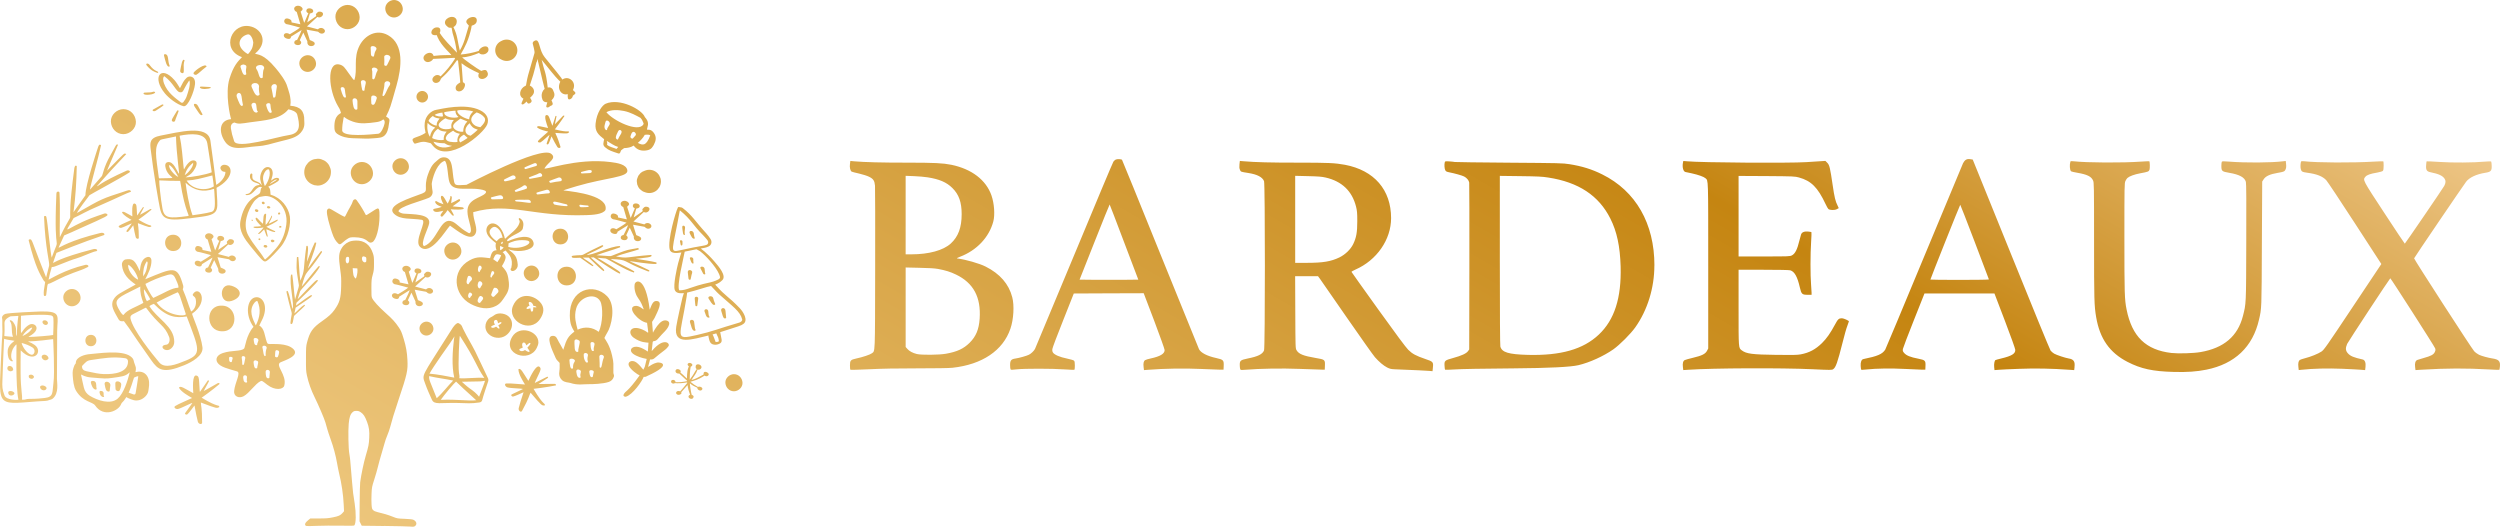 <svg xmlns="http://www.w3.org/2000/svg" xmlns:xlink="http://www.w3.org/1999/xlink" id="Laag_1" data-name="Laag 1" width="1795.82" height="378.4" viewBox="0 0 1795.82 378.4"><defs><style>      .cls-1 {        fill: url(#Naamloos_verloop_19);      }    </style><linearGradient id="Naamloos_verloop_19" data-name="Naamloos verloop 19" x1="651.98" y1="662.4" x2="1172.94" y2="-239.92" gradientUnits="userSpaceOnUse"><stop offset="0" stop-color="#efc981"></stop><stop offset=".15" stop-color="#e8be6f"></stop><stop offset=".43" stop-color="#d7a343"></stop><stop offset=".71" stop-color="#c58511"></stop><stop offset=".94" stop-color="#e4b76c"></stop><stop offset="1" stop-color="#eec687"></stop></linearGradient></defs><path class="cls-1" d="M251.6,148.48c.79-1.29,1.51-2.81,1.61-3.31.13-.54.44-1.2.73-1.51.25-.28.82-.54,1.23-.54.6,0,1.17.69,3.06,3.56,1.29,1.99,2.78,4.42,3.31,5.46.5,1.01,1.07,2.05,1.23,2.27.22.32,1.17-.19,4.04-2.11,2.05-1.42,4.01-2.55,4.29-2.55,1.29,0,1.51.79,1.51,5.33,0,8.74-2.46,17.66-5.2,18.89-1.32.6-1.89.44-3.5-.88-2.14-1.77-4.95-2.59-9.08-2.65-2.97-.03-3.31.03-4.86.88-.91.5-2.49,1.7-3.53,2.65-2.3,2.05-2.71,2.02-4.7-.38-1.67-1.96-2.68-4.35-4.57-10.6-2.24-7.32-2.87-11.58-1.92-12.62.32-.35.85-.63,1.2-.63s2.05.91,3.82,2.02c3.15,1.96,6.88,3.97,7.38,3.97.13,0,.76-1.1,1.39-2.46.66-1.32,1.8-3.5,2.59-4.79ZM275.77,377.84l-15.93-.19-.79-1.58-.79-1.58.09-12.78c.03-7.03.22-13.91.38-15.3.66-5.11,2.59-14.32,4.01-19.08,2.02-6.85,2.27-8.14,2.49-12.78.25-4.95-.09-7.51-1.58-11.51-1.45-3.85-2.52-5.55-4.42-6.84-1.26-.85-1.8-1.04-3.22-1.04s-1.86.16-2.78.98c-1.55,1.36-2.3,3.6-2.74,8.26-.47,5.14-.22,18.07.44,21.51.25,1.39.57,3.6.66,4.89.98,11.92,1.86,21.92,2.08,23.5.16,1.04.66,4.29,1.1,7.26,1.1,7.41,1.01,14.32-.22,15.83-.25.32-2.52.35-10,.22-5.3-.09-12.9-.03-16.88.13-4.38.22-7.44.22-7.79.06-1.39-.76-.82-2.3,1.61-4.23l1.42-1.14h6.15c5.2,0,6.75-.13,10.03-.79,4.16-.82,5.43-1.39,7.03-3.22l1.01-1.17-.22-4.57c-.38-7.57-1.51-15.27-3.34-22.74-.32-1.29-.98-4.51-1.42-7.1-1.07-5.99-2.52-11.39-4.67-17.38-.95-2.59-2.02-5.9-2.43-7.38-.41-1.48-.98-3.53-1.29-4.57-.79-2.78-4.98-12.52-7.67-17.98-2.62-5.27-4.51-10.6-5.61-15.8-.66-3.12-.73-4.23-.69-12.11,0-8.01.06-8.9.73-11.51,2.02-7.82,4.01-10.63,10.91-15.46,4.67-3.28,6.91-5.33,8.8-8.01,3.79-5.36,4.64-8.36,4.83-16.91.13-5.61.06-6.94-.66-12.05-1.32-9.31-1.1-12.14,1.32-15.84,1.58-2.4,4.16-4.16,7-4.76.6-.13,1.96-.25,3-.28,5.96-.09,10.03,2.93,12.08,8.99.76,2.27.85,2.9.85,7.38s-.09,5.2-.91,8.2c-.88,3.12-.91,3.69-.95,9.46-.03,5.05.06,6.34.47,7.25,1.01,2.15,4.7,6.21,9.65,10.66,5.02,4.45,7,6.62,9.53,10.41,1.64,2.46,2.02,3.28,3.6,8.42,1.58,5.17,2.37,9.62,2.62,14.83.41,7.85-.13,10.19-6.5,29.18-3.12,9.34-4.73,14.64-5.96,19.46-.35,1.42-1.23,3.88-1.92,5.52-.73,1.61-1.61,4.2-2.02,5.77-.41,1.55-1.45,5.17-2.33,8.04-.88,2.87-1.96,6.85-2.43,8.83-.47,1.99-1.64,6.12-2.62,9.15-1.73,5.36-1.77,5.65-1.99,10.22-.13,2.59-.13,6.12,0,7.85.22,2.87.32,3.19,1.17,4.04.66.63,1.55,1.04,3.12,1.42,4.35,1.01,7.73,2.02,10.95,3.31,3.22,1.29,3.28,1.29,8.61,1.51,4.1.19,5.61.35,6.37.76,2.11,1.1,2.62,3.12,1.14,4.32-.82.66-1.07.69-3.72.47-1.55-.13-10-.35-18.77-.44ZM250.66,184.95c-.28-.69-1.61-.63-2.02.09-.16.35-.32,1.14-.32,1.77,0,2.08,1.14,3.09,2.08,1.8.44-.57.6-2.78.25-3.66ZM256.78,194.31l-.09-1.51-1.67-.09-1.67-.09.19,2.62c.16,2.02.41,2.9,1.01,3.85.44.69.91,1.07,1.04.95.54-.54,1.29-4.23,1.2-5.71ZM263.15,186.52c0-1.48-.09-1.7-.79-2.02-1.58-.73-2.37-.25-2.37,1.39,0,1.48,1.2,2.81,2.3,2.52.79-.19.85-.32.85-1.89ZM879.01,263.07l-.11,2.49h-2.3c-1.26,0-7.62-.27-14.16-.54-11.45-.54-26.11-.31-37.67.61l-3.02.23-.27-2.14c-.34-2.68.04-4.36,1.07-5.01.46-.31,2.22-.84,3.9-1.19,6.97-1.49,10.14-3.41,10.14-6.05,0-.69-3.33-9.99-7.5-21.05l-7.54-19.79-25.11.08-25.11.12-7.58,19.14c-4.21,10.53-7.73,19.83-7.81,20.71-.15,1.11,0,1.88.46,2.6,1.03,1.57,4.94,3.25,9.95,4.25,2.53.54,4.82,1.19,5.13,1.53.46.42.61,1.38.61,3.45,0,1.53-.11,2.91-.27,3.06-.11.15-3.29.04-7.08-.23-9.03-.65-28.94-.65-34.34-.04-3.45.42-4.25.42-4.48,0-.19-.27-.34-1.68-.34-3.1,0-3.29.77-4.25,3.87-4.67,2.49-.34,8-1.88,9.65-2.72,1.61-.8,3.64-2.76,4.36-4.17.34-.65,12.98-30.97,28.13-67.37,15.12-36.44,27.79-66.64,28.21-67.18.38-.54,1.11-1.19,1.61-1.45.96-.5,4.02-.42,4.56.15.19.19,12.56,30.62,27.52,67.64,14.97,37.02,27.48,67.79,27.79,68.4,1.34,2.6,5.89,4.94,12.25,6.32,5.32,1.19,5.67,1.53,5.47,5.93ZM817.68,200.87l-10.22-26.91c-5.59-14.81-10.26-26.99-10.37-27.06-.08-.08-4.98,12.02-10.87,26.91l-10.72,27.06,10.68.12c5.86.04,15.35.04,21.09,0l10.41-.12ZM1490.21,263.72l-.27,2.14-3.29-.23c-12.63-.92-24.77-1.15-36.14-.69-6.55.23-13.21.54-14.81.69l-2.99.23-.23-2.14c-.23-2.18.23-4.63.88-5.05.23-.15,2.07-.65,4.13-1.15,7.66-1.84,10.26-3.45,10.14-6.24-.04-.8-3.22-9.76-7.5-20.94l-7.46-19.52h-50.26l-7.62,19.18c-4.21,10.53-7.73,19.87-7.89,20.67-.19,1.3-.08,1.72.8,2.76,1.68,1.99,4.4,3.1,10.53,4.29,4.63.92,5.05,1.34,4.9,5.13l-.11,2.72h-2.11c-1.15,0-6.66-.27-12.25-.54-10.37-.54-20.9-.38-27.87.38-1.99.23-3.71.31-3.83.15-.11-.11-.31-1.3-.38-2.64-.19-2.79.57-4.71,1.95-4.98,10.18-2.07,13.59-3.52,15.69-6.78.31-.5,12.86-30.47,27.83-66.57,15.01-36.1,27.64-66.41,28.06-67.33.42-.92,1.3-1.99,1.95-2.41.92-.57,1.61-.69,3.06-.54,1.03.11,1.91.27,1.95.31.08.08,12.48,30.7,27.56,68.06,15.08,37.36,27.87,68.52,28.36,69.17.54.69,1.68,1.65,2.56,2.18,1.72,1,7.92,3.06,10.45,3.48,3.6.57,4.67,2.18,4.17,6.2ZM1428.69,200.72c-.04-.19-4.67-12.33-10.22-26.99-5.59-14.66-10.26-26.64-10.37-26.64-.23,0-21.44,53.17-21.44,53.74,0,.11,9.49.23,21.09.23,12.29,0,21.02-.15,20.94-.34ZM725.81,236.12c-5.32,15.66-20.29,25.76-41.65,28.06-2.18.27-12.63.42-25.26.42-14.89,0-25.61.19-34.64.65-7.23.34-13.24.5-13.4.34-.19-.15-.31-1.57-.31-3.14,0-3.56.46-4.06,4.59-4.94,4.56-.96,9.91-2.76,11.1-3.71,2.45-1.91,2.3,2.18,2.41-60.6.08-31.39,0-58.3-.11-59.79-.34-3.64-1.19-4.94-4.33-6.47-1.3-.65-4.48-1.65-7.08-2.26-2.56-.57-4.98-1.19-5.32-1.38-1.03-.54-1.61-3.02-1.26-5.51l.27-2.18,2.72.27c7.77.65,19.64.96,37.4.96,20.4,0,26.3.31,32.42,1.53,14.66,3.02,25,10.95,28.86,22.09,1.99,5.7,2.56,13.97,1.3,18.64-3.02,11.37-11.9,20.75-23.92,25.34-2.18.84-2.64,1.15-1.91,1.22,5.74.69,15.85,3.56,20.29,5.82,10.3,5.17,16.69,12.52,19.14,22.01,1.57,5.93,1,15.96-1.3,22.62ZM650.56,182.69h4.21c12.44,0,22.78-2.83,28.17-7.73,5.4-4.94,7.85-11.48,7.85-21.17,0-8.54-1.99-14.12-6.7-18.76-4.17-4.13-9.38-6.35-17.84-7.66-1.99-.34-6.35-.69-9.65-.84l-6.05-.23v56.38ZM686.73,197.23c-4.1-1.99-7.46-3.02-13.01-4.06-2.34-.42-6.58-.69-13.28-.8l-9.88-.23v57.11l1.22,1.38c1.38,1.61,3.83,2.95,6.81,3.67,3.14.8,15.92.69,20.86-.19,8.04-1.42,12.75-3.6,17.07-7.89,4.59-4.56,6.66-9.57,7.2-17.34,1.03-15.43-4.44-25.61-17-31.66ZM1029.29,264.11l-.27,2.53-2.53-.23c-2.14-.19-8.69-.5-24.73-1.15-2.53-.11-3.48-.34-5.36-1.3-2.6-1.34-5.7-3.94-8.73-7.35-1.15-1.3-10.22-14.09-20.17-28.44-9.95-14.39-18.72-26.95-19.41-27.98l-1.34-1.8h-16.42l.11,25.91c.11,25.38.11,25.99.92,27.29,1.57,2.72,4.9,4.06,13.74,5.55,6.62,1.11,6.78,1.22,6.62,5.51l-.11,2.91-2.11-.04c-1.15,0-8.34-.23-15.92-.54-13.36-.5-27.68-.27-39.47.65-2.99.23-3.06.19-3.29-.69-.15-.5-.27-1.8-.27-2.87,0-3.06.57-3.48,5.74-4.56,7.35-1.45,10.6-3.06,11.71-5.82.8-1.84.8-119.74,0-121.57-1.19-2.91-4.9-4.86-11.29-5.86-5.59-.88-5.4-.8-6.05-2.34-.42-1.03-.5-2.03-.31-3.87l.27-2.45,2.72.23c8.46.73,19.22,1,38.55,1,22.28,0,27.1.23,34.18,1.53,21.05,3.98,33.19,17.99,33.19,38.32,0,15.39-10.26,30.24-25.57,36.94-1.61.73-2.91,1.45-2.87,1.68.08.19,8.65,12.29,19.14,26.87,12.63,17.61,19.91,27.37,21.59,29.05,2.95,2.95,5.59,4.36,12.33,6.66,5.55,1.84,5.86,2.18,5.4,6.2ZM972.02,175.38c2.26-4.67,2.95-8.42,2.95-16.42,0-6.09-.15-7.58-.88-10.53-2.83-11.18-10.14-18.22-21.86-20.9-2.6-.61-5.24-.84-12.56-1l-9.3-.23v62.51h8.19c11.79,0,17.46-.96,23.58-3.9,4.17-2.03,8.08-5.82,9.88-9.53ZM1188.38,190.69c0,16.08-4.9,32-13.7,44.44-3.33,4.71-11.14,12.52-15.77,15.81-6.93,4.86-17.07,9.49-25.07,11.37q-8.38,1.99-46.51,2.3c-21.05.15-38.51.46-42.41.77-3.67.23-6.74.34-6.89.19-.15-.11-.31-1.38-.38-2.79-.23-3.67.11-3.98,6.2-5.63,6.01-1.65,9.45-3.22,10.64-4.9l.88-1.23.11-59.33c.04-32.65,0-59.87-.11-60.56-.27-1.61-1.8-3.41-3.67-4.36-1.53-.77-6.7-2.22-10.79-3.02-1.8-.38-2.3-.61-2.76-1.53-.57-1.11-.77-4.06-.34-5.63.23-.8.38-.84,3.37-.65,1.68.11,3.45.31,3.87.42.42.12,17.99.34,39.04.5,36.02.27,38.59.31,43.26,1.07,9.03,1.42,16.15,3.64,23.58,7.35,24.12,11.94,37.48,35.29,37.48,65.42ZM1164.15,191.49c-.42-14.51-2.68-25.15-7.39-34.49-8.27-16.5-22.78-26.11-44.63-29.47-4.25-.69-7.5-.84-19.91-1l-14.85-.19v60.6c0,38.78.15,61.13.38,62.01,1.15,4.17,5.86,5.59,19.71,5.97,23.69.61,39.81-3.98,51.03-14.58,11.25-10.64,16.27-26.26,15.66-48.84ZM1323.16,228.62c-2.3,0-2.91.57-5.01,4.48-3.29,6.16-6.05,10.07-9.34,13.32-4.67,4.56-9.15,6.97-15.27,8.12-2.56.46-5.59.54-17.49.38-17.46-.23-21.55-.77-24.84-3.22-2.41-1.84-2.34-.84-2.34-30.74v-27.18h17.91c10.56,0,18.41.15,19.18.38,3.1.88,5.17,4.59,6.93,12.36,1.11,4.78,1.61,5.24,5.59,5.24h2.83v-1.45c0-.77-.19-3.48-.38-6.01-.54-6.35-.54-22.16.04-30.43.27-3.79.34-7.01.23-7.12-.11-.11-1.22-.31-2.45-.42-2.72-.23-4.4.46-4.98,2.07-.23.57-.77,2.53-1.19,4.33-1.53,6.43-3.06,9.49-5.4,10.72-1.49.73-2.18.77-19.94.77h-18.37v-57.84l20.21.11c19.29.15,20.29.19,23.16,1,8.77,2.41,13.51,7.16,19.06,18.99.8,1.76,1.76,3.41,2.07,3.67,1.03.84,4.25.96,5.93.19.84-.38,1.53-.77,1.53-.84s-.38-.88-.8-1.72c-1.61-3.18-2.3-5.97-3.6-14.97-1.84-12.52-2.26-14.28-3.9-15.92l-1.3-1.3-4.29.27c-2.37.15-6.62.42-9.45.61-11.87.8-75.29.38-85.78-.61l-2.53-.23-.27,1.22c-.61,3.22.19,6.32,1.76,6.7.5.08,2.53.54,4.52.96,4.82,1.07,8.69,2.45,9.88,3.52,2.11,1.95,1.99-1.42,1.99,62.82v59.49l-.88,1.68c-1.22,2.26-3.67,3.48-10.03,4.98-2.72.65-5.4,1.38-5.93,1.65-1.22.57-1.68,2.3-1.34,5.05l.27,2.14,3.67-.23c18.07-1.22,66.45-1.42,89.15-.38,12.9.61,13.93.61,14.81,0,1.91-1.22,3.18-4.82,6.78-19.1,1.26-5.09,2.79-10.53,3.45-12.1.61-1.61,1.11-3.02,1.11-3.18,0-.54-3.79-2.22-4.94-2.22ZM1641.87,115.62l-1.76.23c-8.92,1.07-26.99,1.19-39.04.23-3.71-.31-4.86-.27-5.09.11-.15.23-.31,1.61-.31,2.99,0,3.71.38,4.06,5.59,4.94,7.43,1.26,11.14,3.29,12.02,6.55.31,1.03.38,14.74.27,43.14-.11,45.4-.08,44.17-2.41,53.25-3.75,14.47-13.63,22.93-30.39,25.84-4.94.88-16,1.22-20.94.65-18.41-2.14-28.33-11.75-32.23-31.24-1.45-7.2-1.57-11.45-1.57-51.68,0-37.05.04-39.12.73-40.58.38-.84,1.03-1.84,1.42-2.18,1.45-1.3,5.01-2.6,9.34-3.41,5.47-1,6.05-1.23,6.55-2.53.38-1,.27-5.67-.11-6.09-.11-.08-2.68.04-5.7.23-13.7,1-39.12.84-48.84-.23-1.53-.19-2.07-.12-2.18.27-.69,2.22-.46,6.01.46,6.93.19.19,2.26.69,4.56,1.07,7.04,1.22,9.95,2.64,11.25,5.51.69,1.49.73,3.52.73,43.29,0,42.57.11,46.74,1.53,55.01,2.64,15.43,9.68,25.42,22.51,32.04,9.68,4.98,18.18,6.81,33.19,7.2,9.65.27,16.46-.23,23.39-1.61,20.48-4.13,33.38-16.35,37.86-35.91,1.91-8.27,1.88-7.2,2.07-54.66l.23-44.59,1.07-1.65c1.49-2.26,4.56-3.64,10.18-4.59,3.64-.61,4.52-.92,5.05-1.61.88-1.19,1.11-2.56.84-4.94l-.23-1.99ZM1790.5,257.52c-3.18-.5-7.81-1.76-9.76-2.68-1.03-.5-2.64-1.65-3.48-2.56-1.57-1.61-43.18-65.95-43.14-66.72,0-.38,35.18-52.14,37.36-55.01,2.34-3.06,7.43-5.44,13.74-6.43,4.06-.65,4.75-1.38,4.63-5.05-.04-1.49-.19-2.83-.38-3.02-.19-.19-2.11-.15-4.33.04-8.12.77-23.43.88-32.88.23-4.94-.31-9.07-.54-9.15-.42-.08.08-.27,1.26-.34,2.6-.31,3.6.38,4.67,3.22,5.24,5.7,1.15,8.54,2.45,9.99,4.59,1,1.45.92,2.99-.19,5.17-.96,1.8-28.1,41.53-28.36,41.53-.15-.04-6.74-9.88-14.62-21.93-15.77-24.04-15.66-23.77-13.67-26.14,1.11-1.3,3.41-2.14,8.46-2.99,1.91-.34,3.71-.88,4.02-1.19.46-.46.61-1.42.61-3.64,0-1.65-.08-3.1-.19-3.22-.15-.12-2.99-.04-6.32.15-15.73.96-41.04.84-50.57-.23-1.11-.12-2.07-.08-2.18.08-.46.88-.65,4.1-.27,5.47.5,1.91.96,2.18,4.86,2.72,6.74.92,10.79,2.53,13.44,5.32.88.96,10.18,14.89,20.59,30.97l18.99,29.25-20.52,30.78c-19.06,28.63-20.63,30.85-22.51,32.12-2.53,1.65-7.58,3.71-11.83,4.78-1.76.46-3.45,1.03-3.75,1.26-.92.77-1.26,2.34-1,4.82l.27,2.41,1.95-.19c8.27-.92,18.87-1.15,29.28-.73,6.05.27,12.21.57,13.7.73l2.76.23.27-2.3c.34-2.95-.42-4.94-1.99-5.32-6.43-1.42-8.84-2.41-10.64-4.4-1.72-1.91-1.88-3.75-.57-6.78.73-1.61,30.66-47.16,31.01-47.16.38,0,31.89,49.11,32.23,50.34.34,1,.27,1.53-.31,2.72-.88,1.8-2.76,2.79-7.81,4.17-1.99.57-4.1,1.19-4.67,1.42-1.38.54-1.99,2.33-1.61,5.13l.27,2.18,4.06-.27c18.6-1.11,32.12-1.15,48.96-.19,3.87.23,7.12.34,7.2.23.11-.11.31-1.15.42-2.34.38-3.79-.77-5.05-5.24-5.78ZM147.56,193.28c-1.09,2.33,2.82,3.21,4.11,2.11.92-.78.96-1.86.05-2.65-.55-.47-.78.44,2.16-5.87,3.36,7.27,3.08,6.53,2.89,6.56.05.48,0,.98.15,1.42.93,2.7,5.26,1.92,5.17-.08-.06-1.25-1.28-1.56-3.54-2.56-.74-2.38-1.54-4.94-2.33-7.47,10.85,1.94,7.47,1.17,9.33,2.38,2.37,1.55,4.98-.78,3.41-2.52-1.26-1.39-3.29-1.43-4.58-.08-2.61-.68-5.21-1.37-7.86-2.06,2.51-2.31,4.99-4.59,7.45-6.86,3.11,1.72,6.25-3.15,2.09-3.76-1.73-.25-2.04.68-2.67,1.23-.5.44-.6.97-.27,1.54.26.45.95-.18-6.44,4.92.66-2.21,1.28-4.3,1.89-6.36.72-.17,2.43-.35,2.45-1.75.03-2.1-3.98-2.61-4.71-1.1-.65,1.36,0,2.08,1.2,2.68-.98,2.28-1.95,4.54-2.92,6.8-.13,0,.1.62-2.63-7.96.84-.8,2.04-1.57,1.06-2.83-2.2-2.83-7.02-1.06-5.36,1.84.41.72.95.95,1.51,1.2.9,3.04,1.76,5.98,2.61,8.85-2.1-.45-4.22-.9-6.34-1.35.02-1.01-.12-1.44-.72-1.92-1.15-.91-3.34-1.37-4.1-.27-1.4,2.05.72,3.63,1.9,3.58.57-.03,9,2.33,9.02,2.33-2.36,1.86-4.88,3.25-7.35,4.77-4.57-2.75-6.38,2.73-1.06,3.37,1.16.14,1.83-.46,1.95-1.64,2.5-1.56,4.99-3.12,7.58-4.74-.89,2.52-2.08,4.78-3.22,7.07-.78.18-1.51.35-1.9,1.19ZM298.44,216.8c.05.48,0,.98.15,1.42.92,2.7,5.26,1.92,5.17-.08-.06-1.25-1.28-1.56-3.54-2.56-.74-2.38-1.54-4.94-2.33-7.47,10.85,1.94,7.47,1.17,9.33,2.38,2.37,1.55,4.98-.78,3.41-2.52-1.26-1.39-3.29-1.43-4.58-.08-2.61-.68-5.21-1.37-7.86-2.06,2.51-2.31,4.99-4.59,7.45-6.86,3.11,1.72,6.25-3.15,2.09-3.76-1.73-.25-2.04.68-2.67,1.23-.5.44-.6.97-.27,1.54.26.45.95-.18-6.44,4.92.66-2.21,1.28-4.3,1.89-6.36.72-.17,2.43-.35,2.45-1.75.03-2.1-3.98-2.61-4.71-1.11-.65,1.36,0,2.08,1.2,2.68-.98,2.28-1.95,4.54-2.92,6.8-.13,0,.1.62-2.63-7.96.84-.8,2.04-1.57,1.06-2.83-2.2-2.83-7.02-1.06-5.36,1.84.41.72.95.95,1.51,1.2.9,3.04,1.76,5.98,2.61,8.85-2.1-.45-4.22-.9-6.34-1.35.02-1.01-.12-1.44-.72-1.92-1.15-.91-3.34-1.37-4.1-.27-1.4,2.05.72,3.63,1.9,3.58.57-.03,9,2.33,9.02,2.33-2.35,1.86-4.88,3.25-7.35,4.77-4.57-2.75-6.38,2.73-1.06,3.37,1.16.14,1.83-.46,1.95-1.64,2.5-1.56,4.99-3.12,7.58-4.74-.89,2.52-2.08,4.78-3.22,7.07-.78.18-1.51.35-1.9,1.19-1.09,2.33,2.82,3.21,4.11,2.11.92-.78.96-1.86.05-2.65-.55-.47-.78.44,2.16-5.87,3.36,7.27,3.08,6.53,2.89,6.56ZM451.54,145.67c-2.2-2.83-7.02-1.06-5.36,1.84.41.72.95.95,1.51,1.2.9,3.04,1.77,5.98,2.61,8.85-2.1-.45-4.22-.9-6.34-1.35.02-1.01-.12-1.44-.72-1.92-1.15-.91-3.34-1.37-4.1-.27-1.4,2.05.72,3.63,1.9,3.58.57-.03,9,2.33,9.02,2.33-2.35,1.86-4.88,3.25-7.35,4.77-4.57-2.75-6.38,2.73-1.06,3.37,1.16.14,1.83-.46,1.95-1.64,2.5-1.56,4.99-3.12,7.58-4.74-.89,2.52-2.08,4.78-3.22,7.07-.78.18-1.51.35-1.9,1.19-1.09,2.33,2.82,3.21,4.11,2.11.92-.78.96-1.86.05-2.65-.55-.47-.78.44,2.16-5.87,3.36,7.27,3.08,6.53,2.89,6.56.05.48,0,.98.15,1.42.92,2.7,5.26,1.92,5.17-.08-.06-1.25-1.27-1.56-3.54-2.56-.74-2.38-1.54-4.94-2.33-7.47,10.85,1.94,7.47,1.17,9.33,2.38,2.37,1.55,4.98-.78,3.41-2.52-1.26-1.39-3.29-1.43-4.58-.08-2.61-.68-5.21-1.37-7.86-2.06,2.51-2.31,4.99-4.59,7.45-6.86,3.11,1.72,6.25-3.15,2.09-3.76-1.73-.25-2.04.68-2.67,1.23-.5.44-.6.97-.27,1.54.26.45.95-.18-6.44,4.92.66-2.21,1.28-4.3,1.89-6.36.72-.17,2.43-.35,2.45-1.75.03-2.1-3.98-2.61-4.71-1.1-.66,1.36,0,2.08,1.2,2.68-.98,2.28-1.95,4.54-2.92,6.8-.13,0,.11.62-2.63-7.96.84-.8,2.04-1.57,1.06-2.83ZM207.14,27.94c1.16.14,1.83-.46,1.95-1.64,2.5-1.56,4.99-3.12,7.58-4.74-.89,2.52-2.08,4.78-3.22,7.07-.78.18-1.51.35-1.9,1.19-1.09,2.33,2.82,3.21,4.11,2.11.92-.78.96-1.86.05-2.65-.55-.47-.78.44,2.16-5.87,3.36,7.27,3.08,6.53,2.89,6.56.05.48,0,.98.15,1.42.92,2.7,5.26,1.92,5.17-.08-.06-1.25-1.28-1.56-3.54-2.56-.74-2.38-1.54-4.94-2.33-7.47,10.85,1.94,7.47,1.17,9.33,2.38,2.37,1.55,4.98-.78,3.41-2.52-1.26-1.39-3.29-1.43-4.58-.08-2.61-.68-5.21-1.37-7.86-2.06,2.51-2.31,4.99-4.59,7.45-6.86,3.11,1.72,6.25-3.15,2.09-3.76-1.73-.25-2.04.68-2.67,1.23-.5.44-.6.97-.27,1.54.26.45.95-.18-6.44,4.92.66-2.21,1.28-4.3,1.89-6.36.72-.16,2.43-.35,2.45-1.75.03-2.1-3.98-2.61-4.71-1.1-.65,1.36,0,2.08,1.2,2.68-.98,2.28-1.95,4.54-2.92,6.8-.13,0,.1.62-2.63-7.96.84-.8,2.04-1.57,1.06-2.83-2.2-2.83-7.02-1.06-5.36,1.84.41.72.95.95,1.51,1.2.9,3.04,1.77,5.98,2.61,8.85-2.1-.45-4.22-.9-6.34-1.35.02-1.01-.11-1.44-.72-1.92-1.15-.91-3.34-1.37-4.1-.27-1.4,2.05.72,3.63,1.9,3.58.57-.03,9,2.33,9.02,2.33-2.35,1.86-4.88,3.25-7.35,4.77-4.57-2.75-6.38,2.73-1.06,3.37ZM118.45,67.08c-9.51-11.39-3.06-20.87,6.87-9.55,1.6,1.82,2.69,3.8,3.95,5.82,2.01-3.87,2.53-5.29,4.8-7.49,1.93-1.86,6.56-1.21,6,4.66-.47,4.98-5.01,16.64-8.27,15.77-4.86-1.29-10.55-5.84-13.36-9.21ZM117.79,59.87c2.54,6.85,8.3,10.66,12.22,13.74.47.37,1.36.22,1.7-.24.95-1.29,1.87-2.61,2.37-4.15,1.02-3.16,2.95-8.24,2-11.43-.21.22-.4.37-.53.56-4.3,6.41-3.62,8.4-6.42,7.9-2.77-.49-4.37-6.52-11.1-11.53-1.34.98-.81,3.59-.24,5.14ZM141.26,53.57c1.89-1.14,3.03-2.68,7.15-5.79-.74-2.83-8.47,2.92-9.3,4.43-.55,1.01,1.1,1.99,2.15,1.36ZM121.91,47.65c-.02-.15,0-.31-.07-.44-1.53-3.45-.45-7.74-2.93-8.28-.8-.17-1.3.27-1.08,1.06.88,3.26,1.91,9.04,4.08,7.65ZM145.51,82.34c-.04-.12-.05-.24-.11-.34-3.45-6.42-3.48-6.73-4.34-7.16-.87-.45-1.92-.42-1.75.55.13.72.29,1.06,3.28,5.35.94,1.34,1.91,2.62,2.92,1.61ZM130.42,52.38c3.17,1.36.38-5.03,2.2-8.9-1.65-2.52-2.57,4.19-3.15,7.15-.16.8.2,1.43.94,1.75ZM126.38,84.91c1.33-3.53,1.35-3.35,1.96-5.26-.51-.54-.92-.5-1.25.06-2.82,4.85-5.06,7.23-2.67,7.71,1.43.29,1.43-1.13,1.95-2.51ZM112.83,52.28c.31.12.63.1.85-.26-.22-1.18-2.66-.42-6.22-5.38-1.19-1.66-3.23-1.02-2.06.38,3.39,4.08,5.87,4.66,7.43,5.26ZM111.92,79.49c2.42-1.59,4.75-3.02,5.61-3.97-.3-.51-.75-.64-1.22-.38-6.22,3.42-5.93,3.25-6.31,3.52-1.08.76.44,1.8,1.92.83ZM107.08,68.03c2.81-.29,3.47-.81,4.4-1.4-.46-1.55-1.94-.4-3.1-.31-1.84.15-4.39.13-4.64.21-1.45.5-.61,1.91,3.33,1.5ZM143.57,62.77c.75,1.85,6.47,1.11,7.9.41-.14-.51-.43-.66-.97-.68-6.38-.24-6.67-.68-6.94.27ZM296.54,101.32c-1.24-2.92,3.33-2.03,9.15-5.88-.4-2.15-.9-4.06-.6-7.15.48-5,4.58-8.83,8.45-9.44,3.45-.54,20.47-4.99,31.33.34,5.25,2.58,6.52,6.51,5.13,10.18-2.51,6.62-28.51,28.68-39.27,15.08-1.87-2.37-.9-1.29-3.57-2.13-3.8-1.19-6.33.24-9.23.94-.7-.54-1.09-1.22-1.39-1.92ZM318.81,100.4c-.35-2.23.6-4.08,2.02-5.87-2.37-.06-4.53-.3-6.2-2.01-2.45,1.59-3.64,3.88-4.23,6.62,2.14,1.28,6.15,1.88,8.42,1.26ZM319.91,84.95c-.52.34-2.49,1.48-4.03,3.16-2.91,3.19,2.91,6.14,8.45,4.05-.01-.83-.84-3.09,1.42-5.61.9-1.01-2.31.44-5.84-1.6ZM326.47,92.63c1.61,1.57,4.16,2.26,6.26,1.99-.02-2.89.97-5.35,2.99-7.37-1.76-.72-3.43-1.41-5-2.05-2.11,1.85-7.37,4.38-4.26,7.43ZM324.74,104.8c-1.67-.27-3.14-.43-4.71-1.49-1.74-1.17-.91.49-8.68-1.51,1.47,3.26,6.44,5.74,13.39,3ZM328.63,101.94c-.39-2.21.3-4.08,1.72-5.83-1.86-.34-3.5-.91-4.85-2.26-3.29,2.17-4.31,2.49-5.16,4.74-.59,1.57,1.07,2.96,2.77,3.22.88.14,4.31.57,5.52.12ZM335.92,99.08c-.92-.83-1.73-1.57-2.64-2.39-.61.4-5.21,2.69-2.71,5.63,1.88-.9,3.61-2.04,5.34-3.24ZM343.22,93.18c-3.56-1.08-4.48-2.28-5.9-4.68-4.71,3.98-3.33,8.43.74,8.98,1.78-1.27,3.46-2.69,5.16-4.31ZM340.41,89.56c1.31,1.19,2.97,1.51,4.68,1.82,2.09-2.1,4.61-4.91,2.72-7.18-1.45-1.75-3.35-2.77-5.42-3.47-4.86,3.2-4.74,6.34-1.99,8.83ZM336.98,85.73c.18-2.39,1.3-4.14,2.95-5.61-2.26-1.05-9.28-1.49-11.43-.72-.55,2,3.43,5.17,8.48,6.33ZM329.37,84.05c-1.4-1.27-2.34-2.66-2.17-4.53-1-.07-6.87.71-8.05,1.07-.73,3.48,7.09,4.74,10.22,3.46ZM312.25,82.56c1.31.97,4.64,1.48,6,.95-.16-.89-.31-1.77-.47-2.64-2.2.2-4.75.98-5.53,1.7ZM307.8,86.8c1.19,1.79,4.02,3.41,5.93,3.4-.1-2.47.42-2.71,2.06-5.09-1.79-.22-3.51-.5-4.9-1.8-1.3.95-2.38,2.02-3.09,3.5ZM308.89,98.19c.41-2.7,1.64-4.8,3.73-6.54-5.73-2.04-5.28-4.32-5.51-2.88-.69,4.23.78,8.53,1.79,9.42ZM132.38,262.33c-15.32,6.28-18.83,3.37-23.72-3.55-18.62-26.31-11.65-17.35-19.65-28.1-1.29.14-2.88.44-3.91-1.4-3.12-5.6-6.07-9.8-3.58-14.08,2.23-3.83,4.77-4.57,15.95-10.82-5.16-3.52-9.21-7.37-9.89-14.04-.17-1.67.69-3.12,2.19-3.9,5.73-1.04,7.15.56,10.61,8.24.47-.66-.02-8.12,5.05-9.92,1.92-.69,3.27.28,3.35,2.34.18,4.49-2.34,9.51-4.46,13.5,20.33-8.34,22.99-10.42,27.23,4.43.28.99.1,1.97-.28,2.72,3.17,7.38,3.72,10.56,6.01,16.04,2.09-1.06,4.14-4.29,3.35-8.73-.46-2.61-3.02-2.34-1.94-3.96,4.41-6.56,11.99,5.47-.72,14.27.12,1.35,6.38,15.15,7.47,24.12.72,5.96-7.5,10.56-13.05,12.83ZM127.69,209.92c-2.22.85-13.83,6.47-15.16,7.4,7.2,10.06,21.57,10.2,20.93,8.22-4.35-13.31-4.51-14.21-5.77-15.62ZM104.46,203.9c.46,2,4.36,8.91,5.67,10.12,8.54-3.86,13.06-7.16,18.01-7.38.06-1.33.23-1.45-2.21-6.8-1.28-2.8-2.89-3.13-5.3-2.43-6.51,1.87-11.38,4-16.17,6.5ZM103.43,207.74c-.26,2.29.81,6.72,2.11,8.57.76-.4,1.54-.8,2.41-1.26-.65-1.52-3.86-6.68-4.52-7.31ZM102.81,198.55c2.16-3.05,2.45-4.29,3.21-9.22.08-.54.1-1.18-.52-1.67-2.33,3.32-2.76,7.04-2.69,10.88ZM99.25,200.91c-.52-3.67-4.4-9.53-7.09-10.72-.78,3.22,3.17,9.2,7.09,10.72ZM102.96,217.57c-1.39-3.7-2.49-7.42-2.16-11.73-11.41,5.96-18.38,7.97-16.93,12.93.93,3.19,4.29,8.24,4.9,7.39,2.8-3.87,8.82-5.47,14.19-8.59ZM133.59,258.98c11.52-4.72,9.58-7.81.53-31.66-7.66,1.23-14.11.74-23.6-9.06-1.13.46-2.24.83-3.19,1.66,5.43,8.96,17.9,14.5,17.84,25.64,0,1.88-.73,3.39-2.08,4.64-4.15,3.84-9.84-2.08-3.61-2.6,2.13-.18,2.82-3.41,2.04-5.45-3.39-8.89-7.08-8.15-16.65-21.15-.98.37.68-.46-9.34,4.66-1.27.65-2.09,1.52-1.83,2.92,1.58,8.37,16.11,26.33,20.75,31.82,3.9,4.61,11.91,1.54,19.14-1.43ZM230.54,180.43c-6.75,8.44-8.7,11.95-9.39,12.36.5-2.09,4.87-12.01,6.06-18.41-.4-.08-.7-.15-1.06-.22-1.82,3.52-5.05,12.46-5.71,13.98.59-6.31,1.73-12.92-.38-11.36-2.51,18.05-.73,16.65-4.32,24.87-.77-4.53-.97-13.63-1.45-17.06-1.45.06-.93-.64-1.23,4.66-.24,4.31.18,6.6,1.57,15.16.19,1.19.21.88-2.71,10.79-.86-5.94-1.1-11.93-1.97-17.95-.29,0-.56.01-.88.02-1.5,6.89,2.65,21.73.99,24.64-.83-3.38-2.04-10.3-3.46-12.91-.68.07-1.05-.14-.63,1.71,4.11,17.95,4.04,11.8,3.02,18.2-.5,3.12-.32,3.06-.27,3.65,1.67,1.28,1.84-2.63,2.47-5.61,3.85-3.77,7.5-6.52,7.94-7.77-.21-.09-.38-.17-.55-.25-2.73,1.68-4.63,4.22-7.11,6.23.29-1.36.58-2.73.88-4.16,7.21-4.94,11.19-7.39,11.89-8.66-.89-.5,0-1.4-11.63,7.18.14-.8.24-1.39.36-2.08,3.94-3.87,15.43-14.78,15.41-16.02-.99-.65-.74-1.14-14.02,12.95-.73.77-.77,1.04,1.24-5.16.4-1.23,11.43-12.28,14.2-17.77-.29-.14-.48-.24-.73-.36-2.7,2.53-11.29,13.91-12.33,14.74,3.56-13.59,2.49-6.17,14.48-24.53.09-.97.27-.79-.7-.88ZM161.9,123.47c-1.53-.08-2.64-.25-3.43-2.07-.68-1.56.99-3.1,2.76-3.04,6.27.21,7.06,9.71-5.68,16.53.52,15.2,3.34,18.83-10.42,20.76-24.13,3.38-28.17,3.3-30.27-6.13-.84-3.75-4.71-26.01-6.58-41.99-.56-4.76-1.11-8.6,7.18-10.14,12.65-2.36,33.69-8.2,35.65,3.48.66,3.95,3.85,28.8,4.22,31.92,3.5-1.94,6.67-5.96,6.6-9.3ZM152.53,126.02c-8.94,2.27-11.94,3.27-18.45,3.69,3.94,6.47,13.52,7.81,19.52,4.17-.36-2.61-.58-5.22-1.07-7.86ZM130.78,109.11c1.42,13.8,1.05,11.13,1.38,12.58,1.54-2.91,4.41-7.3,7.58-6.36,3.01.89.94,5.1-.92,7.7-1.58,2.21-3.42,3.07-5.51,4.36,4.28-.06,14.6-1.9,18.79-3.62-.4-3.4-3.15-20.67-3.16-20.7-1.33-8.07-11.82-7.12-19.89-5.61-.1,1.11.74,1.97,1.73,11.65ZM138.7,116.99c-3.01,2.31-4.94,5.16-6.02,8.77,2.03-.87,6.61-6.22,6.02-8.77ZM114.24,128.11c16.28-.5,7.36,1.1,4.9-6.85-.7-2.28-.8-4.54,1.58-4.82,3.99-.48,6.01,5.87,7.85,8.46.43-.46-1.8-13.34-2.16-26.89-11.22,2.4-10.78,1.99-11.54,2.84-4.23,4.73-2.95,10.78-.81,26.63.03.19.11.37.19.63ZM121.66,118.49c-1.27,2.05,4.33,8.11,6.41,8.54-1.93-3.15-3.34-6.42-6.41-8.54ZM129.41,129.95c-5.04,0-10.02-.12-15.03-.39-.14,1.32.95,12.92,2.33,20.36,1.32,7.1,5.12,6.98,18.04,5.3,2.39-.31-1.53-.6-5.35-25.27ZM153.95,137.32c-.03-.53-.12-1.06-.2-1.7-7.69,2.75-14.44,1.24-20.45-4.36.61,5.21,2.38,16.36,4.99,23.36.12-.01,10.35-1.36,13.73-2.45,2.77-.9,2.58-4.85,1.93-14.85ZM1.16,248.57c.34-8.59.81-6.44.48-15.37-.07-1.91.14-3.53-.09-4.32-.44-1.47.73-2.84,2.2-3.37,2.29-.83,23.29-1.75,25.72-1.79,14.84-.24,11.73,3.36,11.61,13.77,0,.02-.17,34.78-.17,34.78v.04c.01,2.29,1.63,10.17-3.03,14.04-.85.7-2.19.89-2.3.94-1.97.92-3.5.65-8.59,1.03-31.55,2.36-27.57,4.72-25.83-39.75ZM21.03,233.26c3.84-2.11,9.57,3.1-.07,8.35-.17.09-.31.24-.56.44,3.25.06,16.78-1.02,17.79-1.41.04-.31.45-9.55.15-12.21-.13-1.12-.78-1.7-1.89-1.9-5.45-.98-18.88-.06-21.38.29,0,20.12-1.2,10.36,5.96,6.43ZM23.01,235.85c.94-1.85-4.66,1.42-6.91,5.6,2.5-1.07,5.63-3.09,6.91-5.6ZM15.53,246.33c.45,2.49,3.62,7.54,6.81,8.45,2.21.63,3.79-3.36,1.01-5.16-2.36-1.53-4.98-2.47-7.82-3.29ZM14.81,268.43c.08,11.47,1.42,15.65.97,18.67,2.6.26,2.73-.61,5.19-.58,5.32.07,9.23-.43,11.21-.65,6.64-.76,5.25-4.19,6.26-11.27.93-6.5-.22-30.78-.26-31-23.61,3.17-19.23-.11-13.26,4.2,6.13,4.42.01,14.02-10.04,3.88-.11,2.12-.1,14.65-.08,16.76ZM3.15,241.39c2.04.17,4.05.49,6.18.56-1.55-3.96-.1-8.93-2.18-11.19-.11-.12-.1-.36-.14-.55.4-.29.76-.24,1.08-.02.44.3.94.58,1.26.99,3.8,5.02,1.26,8.07,2.65,10.27.24-4.8.43-9.6,1.19-14.42-.4-.09.21-.17-5.34.17-.54.03-1.33.52-2.07.99-2.93,1.85-2.57,3.54-2.52,5.57.17,7.08-.29,6.27-.1,7.62ZM3.28,284.12c1.27,3.37,9.33,3.24,9.95,3.05-2.08-9.32-1.35-39.65-1.35-39.67-.1-.02-.16-.14-.56.27-4,4.06-3.74,9.9-2.4,10.95.18.15.27.41.42.63-.72.3-.72.31-1.21.08-2.29-1.06-2.51-3.92-2.63-6.49-.22-4.69,3.5-6.81,4.94-8.14-2.59-.39-5.06-.65-7.49-1.41-.23,2.04-.99,23.95-1.22,29.83-.18,4.62-.16,6.4,1.54,10.9ZM34.8,257.66c.28-1.63-1.87-3.21-3.43-2.84-3.64.86.49,6.35,3.43,2.84ZM32.96,279.79c1.76-1.55-1.62-3.5-3.4-2.73-2.33,1.01,1.07,4.78,3.4,2.73ZM22.05,272.02c1.11.35,2.02-.13,2.42-1.28-.54-1.55-2.23-2.09-3.71-1.14-.36,1.29.05,2.03,1.29,2.42ZM9.49,265.77c-.01-3.12-3.43-3.52-4.03-2.12-1.09,2.57,2.46,4.18,4.03,2.12ZM5.94,281.51c-.35,2.86,2.6,3.26,4.1,1.78,1.64-1.62-2.98-3.39-4.1-1.78ZM34.33,232.51c.57-1.17-1.27-3.11-3.32-2.19-1.94,1.65,2.11,4.68,3.32,2.19ZM188.22,134.39c-4.51-1.27-5.61,5.98-11.09,5.77-1.06-.04-1.01-.7.04-.78,4.45-.37,3.62-6.12,8.95-6.46.31-.02.36-.08.46-.12-1.16-1.82-4.22-1-6.28-3.73-1.63-2.15-.31-5.75.98-4.02,0,2.26-.47,3.45,1.65,4.66,1.43.81,3.3.94,4.86,3.11.05.08.14.13.37.35-.91-2.54-1.93-5.11-.68-8.61,2.21-6.17,7.1-5.25,8.09-2.17,1.02,3.18-.69,5.56-.75,7.38,3.89-3.8,7.55-1.48,4.67.53-2.41,1.69-3.43,1.99-6.83,3.85,1.63,1.24,1.48,3.02,1.67,5.64.16.07.34.16.52.22,6.98,2.08,12.32,8.71,13.35,15.42.75,4.88-.8,15.02-6.65,22.02-1.88,2.24-7.54,8.51-10.02,9.97-1.96,1.15-2.51.57-11.56-10.51-4.12-5.05-8.56-11.1-7.27-18.06,2.68-14.52,10.47-17.6,12.95-19.18,2.42-1.55.75-3.45,2.58-5.27ZM193.87,131.94c.46.08,0,.39,4.45-2.37.23-.14.48-.34.5-.77-2.96.83-4.56,2.99-4.94,3.14ZM190.24,133.62c.85-.6,4.52-6.66,3.29-10.98-.12-.41-.22-.86-.74-1.05-1.63.22-2.46,1.69-3.15,3.21-1.36,3.03-.49,5.9.6,8.82ZM185.8,141.73c-1.21.97-2.49,1.85-3.42,3.13-4.29,5.94-8.47,16.45-3.96,24.38,4.1,7.22,7.85,10.67,11.46,16.54.13.22.34.39.54.63,2.49-1.98,5.71-5.47,7.76-7.88,3.51-4.12,6.27-8.86,7.46-17.08,1.9-13.19-9.55-21.89-16.21-20.52-2.07.43-3.21.48-3.63.81ZM183.78,156.46c-.98,1.29,2.76,4.82,3.9,5.98-3.69.59-5.42.03-5.68.75.27.19.41.58,1.99.63,5.85.2,6.63-1.92,3.35,2.01-.61.73-1.44,1.26-2.02,2.04.96.9,2.61-1.4,4.42-3.1.76,1.73,1.11,3.5,1.93,5.11.23.01.41.02.74.04-1.01-4.36-1.1-4.46-1.03-5.21,2.83,1.15,5.82,2.47,6.39,1.75-.11-.78-1.95-.81-6.43-3.55.45-.21,8.12-3.66,8.35-4.97-.56-.19-.55-.17-1.02.06-4.65,2.35-5.46,2.66-5.57,2.69,0,0,0,0,0,0,0,0,0,0,0,0-.03,0,0,0,0,0-.23-.33,3.52-5.92,2-5.76-1.16,2.72-3.26,6.02-4.28,6.64-.22-2.64.36-5.21.36-7.89-.3-.06-.57-.12-.78-.16-1.34,1.09-1.08,2.43-1.49,7.29-3.5-2.91-4.07-4.84-5.12-4.35ZM193.1,160.7s0,0,0,0c0,0,0,0,0,0h0ZM190.72,175.98c-.79-.08-1.04.06-1.45.86.58,1.38,2.45,1.29,2.79.39-.23-.88-.56-1.17-1.35-1.25ZM184.97,152.27c.21-.2.45-.43.69-.65-.08-1.24-2.02-1.82-2.63-.74.42,1.24.76,1.49,1.94,1.39ZM196.38,172.31c-.62-.23-1.24-.28-1.81.26-.03,3.02,4.29.66,1.81-.26ZM189.49,146.73c.46-.5.24-.34.83-.67-.5-1.24-1.21-1.5-2.21-.93-.11,1.17.21,1.54,1.38,1.59ZM194.21,149.1c-.23-1.13-2.23-1.49-2.51-.27.27,1.12,2.1,1.26,2.51.27ZM201.35,153.38c-.44-1.01-.9-1.1-1.66-.23.07.27.14.59.21.87.84.21.91.18,1.45-.64ZM200.63,162.57c-.01.2-.03.48-.05.78.92.34.53.38,1.75-.25-.48-.88-1.15-1.08-1.7-.52ZM185.69,172.17c1.01.53.68.61,1.51-.49-.41-.23-.69-.39-.89-.5-.53.16-.74.41-.63.99ZM180.61,158.15q.37.71,1.13.39c-.25-.99-1.01-.91-1.13-.39ZM469.45,238.19c-.58.99-.32,2.31-1.04-6.97,1.11-1.87,1.35-1.9,1.78-2.79,2.62-5.5,5.83-11.5,1.94-12.17-2.92-.5-3.78,2.09-5.42,6.2-3.07-24.63-10.46-21.27-10.86-18.02-.5,4.06,1.22,7.98,2.6,9.8,1.97,2.6,2.97,5.12,3.97,7.94-.38.26-3.25-2.99-6.35-2.42-6.06,1.11,2.54,11.21,8.73,12.13,1.12,9.28,1.55,7.33-1.62,5.65-10.02-5.31-13.09,1.39-7.94,5.07,5.05,3.6,9.16,3.36,10.58,3.55-.15,2.12-.29,4.23-.44,6.37-1.81-1.13-7.3-5-10.97-2.83-1.56.92-1.79,2.83.43,4.49,2.36,1.77,6.62,3.13,9.54,3.59.14.02.19.03.1.38-1.55,6.58-1,4.58-2.36,7.41-1.6-1.93-3.22-3.98-5.16-5.32-3.08-2.11-6.38-.32-5.23,2.45,1.17,2.82,6.3,6.46,7.74,6.94-8.82,12.35-10.17,11.04-11.44,13.64-.77,1.58,1.15,1.8,1.57,1.68,4.85-1.36,11.74-11.26,12.78-14.27,1.38.26,1.99-.35,2.89-.76,18.39-8.39,8.64-9.92,6.74-9.48-2.7.62-4.7,2.04-6.47,3.14,1.66-6.28,1.24-5.38,1.96-5.36,2.13.05,2.38-.84,5.82-3.55,4.61-3.64,5.14-3.65,6.85-5.99,1.48-2.03-3.27-6.71-11.65,3.12-.54.63-.48,1.33.34-6.23.15-.15.32-.32.5-.5,1.42,0,2.48-.71,3.34-1.78,3.35-4.18,7.13-6.61,7.98-10.34.6-2.67-2.85-3.57-5.16-2.17-2.55,1.54-4.57,4.87-6.08,7.4ZM375.99,70.88c-1.34,3.09-1.65,3.48-1.24,3.92.56.59,1.47,0,2.09-.53,1.86-1.55,1.22-1.71,1.91-.52.65,1.13,2.08.57,2.82-.36.74-.93.13-1.56-.65-2.91-.36-.62-.08.07,1.7-2.17,2.1-2.63.63-5.63-2.05-6.87,4.24-12.36,4.44-16.33,4.8-16.72.4-.43.3-.7.54-2.33.43.25,3.59,15.16,5.33,21.46-.39.42-.85.79-1.15,1.26-1.26,2.03-1.29,4.18-.45,6.36.68,1.76,1.99,1.96,3.5,2.01-.48,1.76-.59,1.99-.72,2.63-.23,1.18.96,1.35,1.84.81.68-.42,1.06-.87,1.39-.95,2.46-.58.98-2.84.47-3.88,3.64-3.33,1.6-5.98,1.38-6.77-.61-2.17-2.53-2.94-4.05-2.4-1.37-12.2-2.42-11.34-4.37-19.95,4.48,5.27,8.43,10.94,13.4,15.73-2.81,5.37,1.11,10.02,5.04,8.96.47-.13.29,0,.29.4-.01,1.6-.23,4.15,1.93,3.12,1.11-.53,1.58-1.44,1.78-2.46,2.71-1.84,2.13-2.07.02-4.02,3.02-5.66-2.99-10.8-7.55-7.58-2.06-2.36,4.11,4.53-12.67-15.94-3.91-4.77-3.58-11.68-5.89-12.16-1.16-.24-2.99.98-2.76,2.27.17.93,1.61,5.64,1.25,6.89-5.66,19.86-4.45,14.46-6.1,23.26-.09.08-.16.08-.46.23-4,1.89-5.32,7.31-1.35,9.21ZM339.93,152.41c-.07,6.12,3.9,12.06,1.32,15.95-3.43,5.19-12.5-2.49-17.99-6.28-3.17,3.25-13.95,22.16-21.5,15.29-4.75-4.32,5.45-18.82,1.3-19.47-8.15-1.27-15.2.15-19.89-4.21-6.69-6.22,12.28-11.6,20.1-14.68,5.16-2.03.61-3.65,4.14-13.65,1.22-3.47,2.73-6.96,5.69-9.24,1.21-.93,2.85-3.13,5.65-3.11,7.23.04,5.66,9.77,7.47,17.62.66,2.89,1.97,2.47,8.84,2.14.02,0,52.99-28.02,60.71-22.41,4.59,3.34-1.93,6.05-4.57,10.4-1.38,2.27,22.71-7.55,47.49-4.33,4.52.59,11.32,1.55,11.96,5.95.74,5.07-15.01,5.09-36.26,11.32-.41.12-9.4,2.8-9.73,3.08,10.11,1.13,32.55,4.08,30.28,14.06-1.94,3.21-9.45,3.55-13.44,3.69-38.17,1.4-55.48-9.61-81.57-2.12ZM417.49,148.86c1.21-.02,4.42-.04,5.29-.27.14-.55-.13-.93-.58-.95-2.28-.1-3.02-.31-5.23-.56-1.3-.14-.82,1.8.53,1.78ZM417.39,124.21c.14.31.31.41.66.39,6.04-.26,5.98-.14,6.85-.79.18-.63.44-1.08-.14-1.38-1.13-.58-1.49-.4-7.04,1.05-.42.11-.51.34-.34.74ZM385.77,125.2c-5.96,2.34-5.98,2.09-5.84,2.64.1.43.45.69.89.61,1.37-.22,7.64-1.4,7.97-1.54,1.07-.44.78-1.75-.21-2.35-1.04-.63-1.73.21-2.81.63ZM377.08,121.43c.77,0-.62.4,8.02-2.19,1.29-.39.38-2.69-1.37-1.94-7.88,3.38-7.45,2.7-6.65,4.13ZM345.23,136.07c-9.99-1.71-19.87,2.07-22.4-5.3-1.31-3.82-1.11-13.36-3.31-15.27-5.11,1.59-8.01,9.65-9.12,14.87-.42,1.95-.23,2.15-.15,3.19.1,1.14.15,2.28.4,3.41.51,2.26-.73,4.29-2.57,5.11-5.19,2.32-21.68,6.31-21.86,9.76,1.06,1,2.43,1.5,3.84,1.63,6.18.54,19.25-.04,18.24,6.89-.53,3.61-6.74,14.77-3.69,16.44,9.12-3.38,11.44-19.5,18.84-18.08,4.23.82,5.79,4.64,12.94,8.53.79.43,1.23.4,1.7-.73,1.04-2.54-2.23-9.14-2.32-14.6-.14-9.16,9.82-9.64,12.95-13.11,1.52-1.68-1.29-2.36-3.5-2.73ZM361.21,141.42c-1.1-2-2.81-1.03-8.08.27-.9.22-.46.81.02,1.43.74.13-.61.15,7.14-.08,1.07-.03,1.44-.68.92-1.62ZM369.32,128.78c2.28-.57.64-3.69-1.65-2.56-5.8,2.87-5.95,2.67-5.62,3.43.41.94.52.83,7.27-.87ZM369.77,136.99c.02.41.56,1.05,1.11.81.38-.17,6.33-1.68,7.46-2.36.83-1.36-1.03-3.03-2.25-2.12-2.97,2.21-6.36,2.97-6.32,3.67ZM380.99,144.23c-.81-1.05-1.73-.7-4.44-.73-1.75-.02-4.76-.1-6.45.18-.12.58.19.98.7,1.02,4.91.3,9.14,1.18,10.02,1.02.71-.13.61-.92.17-1.48ZM394.94,138.03c-.03-1.14-1.26-2.04-2.34-1.72-8.22,2.38-7.74,1.77-6.85,3.33,1.17.07-.72.16,6.42-.62,1.72-.19,2.8.13,2.77-.98ZM395.66,131.29c5.8-1.29,7.2-.75,7.73-1.58.62-.97-.69-2.72-2.31-2.14-2.09.75-4.16,1.53-6.24,2.31-.72.27-.02,1.6.81,1.41ZM406.79,146.72c-1.77-.24-7.41-2.06-8.8-1.86-.76.11-1.03.98.22,2.06,2.14.59,7.87,1.29,9.1,1.15.69-.08.33-1.23-.53-1.35ZM332.2,148.9c-7.69-.72-6.58-.6-7.05-.69,4.48-3.46,5.95-3.85,5.24-4.83-.71-.97-.66.08-6.33,2.54.16-1.06.37-2.36.49-3.84.05-.64-.36-1.53-.95-1.29-.08,2.02-1.1,3.69-2.01,5.45-1.43-1.89-2.99-6.16-4.41-5.52-1.43.64.75,4.74,1.41,6.01-5.08-1.68-4.1-1.94-5.13-2.24-.93-.27-1.27.75-.19,1.92,1.14,1.22,2.47,1.56,4.08,2.16-4.13,1.68-6.73.96-6.08,2.48,1.04,2.4,6.12.53,7.18.3-.77,1.58-3,3.25-1.5,4.15.76.46,1.02-.19,1.78-.97,1.28-1.32,1.83-2.22,2.82-3.62,2.1,2.35,2.18,2.51,3.11,3.53.65.72,1.48.71,1.29-.08-.16-.65-.57-.98-2.18-4.03,1.31.16,10.1.74,9.34-.78-.19-.37-.5-.59-.92-.63ZM31.04,200.98c.69,1.25.81,1.09,1.41,1.51-1.02,6.64-1.15,6.64-.99,9.33.07,1.2,1.61,1.05,1.75-.07,1.19-9.57.64-7.3,2.92-8.28,3.64-1.57,7.95-4.28,16.45-7.45,6.01-2.24,6.38-2.13,10.46-4.19,1.25-.63-.12-1.95-1.7-1.58-14.97,3.51-25.43,10.38-26.48,10.68.67-3.13,1.42-6.16,2.33-9.11.69-.06,1.01.11,3.42-.85,17.09-6.77,9.43-3.53,17.27-6.36,3.81-1.38,9.28-4,11.31-4.16.23-.02.53-.34.61-.58.22-.65-1.17-1.32-2.63-.94-25.33,6.55-28.06,9.86-29.1,9.92.86-2.48,1.71-4.91,2.5-7.2,1.94-.74,18.19-7.46,34-12.74,1.02-.34.32-2.24-2.59-1.52-22.2,5.45-28.55,10.26-29.82,10.55-.13-.12-.54.88,3.92-8.81,4.93-2.01,5.95-2.64,11.62-5.15,20.06-8.88,20.23-9.14,19.23-10.14-.67-.67-1.46-.63-2.36-.31-3.06,1.07-6.15,2.05-9.16,3.24-19.55,7.72-20.13,13.41-12.51-.14,7.29-3.37,6.62-3.76,19.9-9.5,8.97-3.88,19.82-9.14,20.61-9.15.4,0,.68-.32.68-.53-.43-.89-1.03-1.13-3.08-.46-19.11,6.25-16.78,5.3-35.72,16,0-.85,7.38-10.74,9.01-12.78.29-.36,22.54-12.32,28.56-16.26,1.23-.8-.37-2.04-1.82-1.39-20.06,8.97-20.84,11.71-21.39,11.13,6.86-7.74,13.79-15.41,21.02-22.98-1.62-.88-.36-1.68-13.62,11.77-.16-.12-.67,1.25,7.7-18.43-1.27-1.24-1.61.93-5.4,7.45-4.95,8.54-5.46,14.16-6.22,15.03-9.2,10.57-8.23,9.44-8.54,9.72.4-3.32,6.35-23.75,7.99-31.91-1.13-1.09-1.72.04-2.19,1.52-.6,1.87-9.03,26.97-9.03,34.41-2.84,4.02-5.69,8.07-8.58,12.17,1.51-11.01,2.16-22.05,2.36-33.13-1.02-.92-1.57.29-1.76,1.66-7.22,53.92,2.84,21.8-10.41,49.47-.31-5.13.42-20.63-.25-31.91-.04-.61-.33-.86-.9-.89-1.2-.06-1.28.81-1.33,1.93-2.19,50.58,3.84,25.61-3.34,45.48-.79-1.8-2.88-25.16-3.86-29.28-.2-.84-1.35-.8-1.66-.24.9,23.39,4.2,33.15,3.65,35.34-2.33,9.2-2.08,8.3-2.2,8.31-8.15-20.26-9.25-24.91-10.58-26.83-.56-.8-2.09-.46-1.89.34,5.02,20.02,8.16,24.13,10.43,28.28ZM387.84,229.32c-7.28,10.51-23.81,1.02-19.38-9.52,4.17-9.93,14.3-8.29,19.33-2.97,3.63,3.83,3.04,8.17.05,12.49ZM385.36,220.55c-.56-.77-1.45-.74-2.26-.9-.58-3.09-3.82-3.5-3.28-1.63.9,3.12.58.51-1.44,2.98-.36.44-.15.93.41.98.5.04,1.36-.3,2.13-.55.16.68.32,1.31.51,2.12.27.36,1.3.5,1.49-.52.5-2.6-.82-2.45,1.7-2.23.26.02.54.13.74-.24ZM367.86,242.02c5.23-8.85,19.16-4.17,18.88,4.12-.05,1.34-.6,2.55-1.17,3.74-5.28,11.04-25.12,4.69-17.7-7.86ZM373.08,251.14c-.01.51.48.82.96.98,1.32.44,2.28-.23,3.11-.71.28.22.51.47.79.61,1.83.97,2.18,1.01,2.57.26-.55-.82-1.12-1.66-1.7-2.52.86-.97,1.74-1.83,2.31-2.92-.6-1.06-1.1-.31-3.04,1.29-.49-1.1-.69-2.11-1.88-2.09-.55.01-.91.4-1.07,1.1-.19.87.09,1.66.4,2.55-2.06.87-2.44.91-2.45,1.45ZM350.73,239.69c-3.61-3.87-2.28-10.07,2.63-12.18,1.43-.62,2.18-2.32,6.07-2.38,9.57.46,11.01,10.69,4.05,15.79-3.77,2.76-9.55,2.19-12.74-1.23ZM356.37,234.63c1.31,1.1,1.87,1.86,2.52,1.09-.31-.69-.63-1.39-.93-2.06.87-.62,1.81-.97,2.38-1.78-.59-.87-1.13-.38-2.59.36-.33-1.47-.35-2.51-1.68-2.44-1.05.06-1.68,1.27-.92,2.64.75,1.34.54.29-1.96,1.79-1.06.64.33,2.29,3.19.39ZM481.04,179.15c-1.63-6.79,4.39-27.19,5.85-29.98.27-.51.69-.62,1.22-.38.54.25,1.32-.1,2.35.7,7.04,5.43,8.42,8.93,16.86,18.13,1.13,1.23,2.11,2.6,3.03,4,1.3,2,.78,4.35-1.3,5.41-2.39,1.22-4.55,1.11-5.67,1.54.17.21,3.84,2.37,9.92,9.4,2.86,3.31,8.75,10.08,5.57,13.26-2.9,2.9-5.33,3-5.06,3.3,8.31,9.26,8.77,7.69,17.57,16.83,2.55,2.65,6.27,8.72,2.62,11.32-2.05,1.46-2.59,1.35-16.66,5.92.71,4.58,2.05,6.79-.16,8.1-1.31.77-2.73,1.07-4.22.88-3.21-.42-3.41-3.12-4.05-5.82-.05-.22-.03-.46-.04-.74-11.15,2.53-25.34,7.77-23.11-6.42.73-4.61,3.85-18.55,4.49-20.98.3-1.14.74-2.21.98-3.06-2.62.22-5.54.22-6.51-2.23-1.3-3.28,1.51-15.87,2.41-19.3,1.06-4.05,2.02-6.73,2.3-7.69-3.24.54-7.62,1.04-8.39-2.19ZM516.37,244.79c-.39-2.53-.38-2.08-1.85-5.31-.9.25-1.77.5-2.66.75,1.22,2.33,1.42,3.66,2.17,5.39.85.07,2.47.02,2.34-.82ZM510.78,205.44c-2.58.35-10.75,3.29-17.18,4.75-.09.23-.18,1.69-.39,3.06-4.67,29.58-9.18,31.14,7.26,27.43,11.7-2.64,14.92-4.4,30.66-8.98.97-.28,2.25-1.28,2.01-2.26-1.43-5.86-7.01-9.43-16.53-17.99-2.45-2.2-3.57-3.83-5.82-6ZM500.33,179.04c-2.74.55-5.64,1.14-8.48,1.72-.54,3.28-6.03,25.25-3.87,27.8,5.95-.04,7.37-2.55,22.32-5.75,2.68-.57,5.73-2.03,6.19-2.38.48-.36.85-.82.72-1.48-1-5.05-8.51-13.41-12.36-16.83-1.91-1.7-1.67-1.55-4.53-3.08ZM488.75,179.72c15.83-3.6,19.03-3.04,19.73-4.66.43-1,.33-1.84-.59-2.89-.95-1.09-1.85-2.22-2.87-3.23-7.78-7.72-8.22-10.97-16.61-17.81-.09.08-.09.05-.13.27-5.08,28.87-7.91,30.23.47,28.33ZM498.59,231.12c-.28-1.9-3.52-1.88-2.95.33.16.63,1.15,3.77,1.18,3.88,1.07,3.35,3.26,2.27,2.79,1.53-.53-.84-.41-1.62-1.02-5.74ZM519.84,228.3c.49.76,1.84.49,1.77-.18-.51-5-.36-5.63-1.09-6.34-1.05-1.02-2.95-.21-2.43,1.55,1.03,3.47,1.15,4.04,1.75,4.96ZM509.07,214.6c1.83,2.94,2.15,3.28,2.95,4.08.64.63,2.06.36,1.7-.4-.68-1.43-1.19-3.12-1.36-4.02-.43-2.28-4.55-1.68-3.3.34ZM508.78,223.71c-.15-2.23-3.09-1.93-2.75-.17.06.29.95,2.7,1.1,3.08.9,2.28,3.13,1.58,2.46.88-.6-.63-.7-2.09-.81-3.79ZM499.04,214.38c.2,3.17.4,4.26.51,5.12.05.36.5.52.92.45.47-.08.4.05,1.07-5.43.2-1.64-2.61-1.89-2.5-.15ZM494.08,195.79c.58,3.95.13,5.26,1.55,5.16.47-.03.48-.29.63-1.06.85-4.52.77-2.49,1-4.59-.5-1.73-3.53-1.88-3.18.49ZM505.13,196.59c.38.71,1.74.77,1.49-.08-.21-.73-.14-.34-.52-3.56-.38-1.94-3.65-1.74-2.96-.22.38.83,1.58,3.09,1.99,3.86ZM498.02,186.27c.09-1.65-2.63-1.94-2.49-.7.04.33.82,2.19.94,2.46.4.9,1.04,1.77,1.74,1.03-.21-.94-.23-2.2-.19-2.79ZM498.87,171.4c.27-.07.31-.28.18-.53-.37-.7-.57-2.49-.73-3.42-.38-2.15-4.02-2.07-2.78.31,1.14,2.19,1.82,4.02,3.33,3.63ZM492,168.67c-.34-1.49-.16-3.64.08-4.77.22-1.05-.48-2-1.37-1.77-.93.24-.73.91-.08,5.44.12.83.74,1.6,1.37,1.1ZM490.17,175.83c.09-.36.12-.66.07-2.2-.02-.67-.41-1.04-1.08-1.05-1.27-.01-.47,1.17-.18,3.38.19.51,1,.61,1.18-.13ZM204.18,277.08c-.77,2.69-6.56,3.71-12.26-.74-3.52-2.75-3.75-3.02-4.71-2.56-3.8,1.8-8.08,8.61-12.2,10.83-3.24,1.75-7.23.25-6.83-3.73.6-6.17,5.11-13.21,2.08-14.11-6.34-1.89-12.12-3.09-14.14-6.43-1.41-2.33-.48-5.24,3.9-6.72,6.56-2.22,13.07-.99,15.36-3.3.71-.71,1.47-9.64,6.71-15.55-6.31-8.68-4.59-19.72,1.03-21.12,5.56-1.38,10.3,6.45,4.84,16.73,0,.02-1.78,3.51-1.69,3.56,3.72,1.76,3.95,7.88,5.29,11.44.63,1.69.65,1.63,2.22,1.75,2.23.16,12.41-.93,16.99,3.64,4.81,4.81-6.42,8.15-9.17,9.45-4.47,2.1,4.81,9.02,2.58,16.86ZM166.34,256.43c-.62-.2-1.8-.26-1.81.74,0,.62.02,1.24.11,1.84.15.94,1.24,1.48,1.82.96.54-2.37,1.22-3.12-.12-3.54ZM175.21,261.7c.24-.48.26-.89.96-4.44.33-1.67-2.89-2.17-2.53-.2.29,1.56.36,3.13.39,4.77.34.45.9.43,1.18-.13ZM177.5,274.06c-.37-.64-.25-1.13-.09-3.19-.01-1.48-2.02-1.63-2.55-.72-.33.56-.1,2.3.15,3.13.67,2.2,3.01,1.67,2.49.78ZM183.62,233.51c.03.06.08.11.15.21,2.9-5.71,3.88-11.56,1.07-17.57-.83.12-1.41.56-1.88,1.11-4.8,5.74-1.19,12.16.65,16.25ZM183.6,258.81c-1.11.08-1.58.62-1.44,1.68.26,1.9.36,4.55,2.19,4.1.62-.15.37-.48.51-1.16.79-3.85,1.17-3.79-1.26-4.62ZM182.22,244.04c.26,1.7.26,3.93,1.98,3.92.85,0,.45-.65.58-1.01.24-.67.47-1.35.74-2.01.88-2.13-3.65-3.18-3.3-.9ZM190.85,255.5c-.19-2.24.33-4.47.54-4.93,1.2-2.6-3.86-3.21-2.77-.44.39.98.63,7.12,2.22,5.37ZM193.85,267.14c-.08-1.79-3.14-2.1-3.03.05.11,2.11.1,4.84,2.11,4.55.49-.07.64-.27.58-.74-.05-.42.38-3.04.35-3.85ZM198.92,251.49c-1.36.17-1.17.79-1.36,4.38-.04.71,1.64,1.32,2.11.28.44-.98.7-2,.84-3.06.15-1.14-.78-1.29-1.6-1.59ZM402.02,264.32c-.07-1.17-.02-2.36-.02-3.63-1.78-1.88-2.26-2.19-2.91-3.66-2.48-5.64-7.48-15.8-1.91-15.78,2.56.01,2.93,2,4.32,4.52,0,0,.81,1.26,3.11,5.49,2.46-8.09,3.61-9.64,7.97-13.04-1.97-3.37-3.12-5.3-3.27-11.45-.45-19.02,17.08-24.02,26.85-13.94,6.74,6.94,2.86,21.93-.03,26.23-.78,1.17-1.34,2.48-1.99,3.72,1.09,1.77,3.78,5.07,5.5,12.49,1.36,5.87.91,5.75.96,12.4,0,1.17.74,1.74.36,2.9-.6,1.8-1.72,3.1-3.55,3.75-4.22,1.51-12.3,1.67-13.9,1.63-4.3-.1-8.33.99-13.89-.88-1.22-.41-4.01-.25-5.89-2.01-3.3-3.1-1.59-6.52-1.73-8.73ZM416.95,266.11c-1-.94-2.85-1.05-2.98.53.07.43.24,5.23,2.66,4.72.45-.09.54-.35.4-.79-.67-2.12.91-3.53-.09-4.46ZM422.38,260.06c-.51-2.04-.58-2.32-.05-4.74.41-1.9-3.09-2.53-3.04-.49.04,2.11.33,3.6,1.45,5.16.43.59,1.24.61,1.64.07ZM425.83,266.18c-1.04-.56-2.71-.41-2.52,1.02.15,1.15.3,2.29.82,3.2.36.63,1.15.72,1.68.24.37-3.01,1.38-3.73.02-4.47ZM426.31,245.94c-1.02-.48-2.21-.27-2.14,1.08.09,1.77.12,2.94.81,4.53.3.69,1.13.82,1.67.27-.9-2.31,1.61-4.97-.33-5.89ZM430.53,256.46c.24,3.16.22,6.35.22,7.3,1.73,1.92,1.41-3.36,2.95-6.81.94-2.1-3.38-3.23-3.17-.49ZM414.9,236.83c5.33-2.53,10.83-1.78,15.14,1.54,3.06-5.94,3.26-18.32,1.11-22.04-3.82-6.6-15.06-3.07-17.3,5.39-1.63,6.14-.01,10.67,1.06,15.12ZM412.84,250.23c.1,1.99,1.15,2.75,2.11,2.57.89-.17.31-.87.47-1.71,1.24-6.38,1.88-6.05-1.11-7.29-2.15.01-1.74,1.03-1.47,6.42ZM409.04,258.81c.24,2.66.35,7.19,2.58,5.73,0-1.67-.03-3.01,1.1-4.66,1.45-2.11-3.87-3.22-3.68-1.07ZM305.52,275.84c-2.57-7.27-3.33-3.88,17.46-36.88,1.68-2.67,3.08-5.22,5.05-6.56,1.33-.9,2.18.29,2.25.32,1.48.67,1.71,2.17,2.33,3.43,3.47,7.05,5.73,10.34,8.78,16.35,2.83,5.58,6.68,14.27,9.03,18.95.42.84.52,1.66.23,2.54-.84,2.55-3.67,10.82-4.25,13.35-.25,1.1-1.01,1.62-2.08,1.77-6.23.89-8.48.54-15.1.36-12.98-.35-17.2,1.56-18.99-2.39-1.67-3.71-3.36-7.4-4.72-11.24ZM348.34,273.52c-3.87.57-.06.4-16.6.7.04.07,3.95,3.62,5.61,4.75,2.5,1.69,4.95,3.63,6.8,6.04,4.55-11.75,3.83-10.07,4.19-11.49ZM329.7,267.96c.16,1.22.57,2.44.21,3.72,4.48.45,12.47-.71,17.98-.21-6.49-9.59-5.38-11.51-17.56-30.25-.32.04-1.44,20.54-.63,26.74ZM316.61,287.22c11.7-.55,19.75,1,25.46.28-11.83-10.96-7.47-6.54-14.47-13.39-1.24.86-8.48,9.48-10.99,13.1ZM308.51,268.4c6.05.56,11.92,1.68,17.8,2.86-1.97-8.36-1.21-19.17-.21-27.63.35-2.96,1.31-3.09-2.68,2.65-.02.02-12.51,17.5-14.91,22.12ZM313.71,286.04c4.36-3.83,7.69-8.57,11.81-12.67-6.38-1.36-10.27-1.62-17.25-3.19-.16,2.96.53,3.45,5.44,15.87ZM427.83,88.74c.81-7.93,4.84-13.22,7.26-14.25,10.28-4.38,26.29,4.38,28.12,9.6.15.44,3.35,2.89,1.95,7.04-.22.64-.29,1.34-.43,2.03.65.15,2.9-.7,5.03,2.42,1.94,2.84,1.47,5.47-.11,8.49-.8,1.22-1.51,3.25-4.77,3.89-3.98.78-7.29-.18-9.7-3.39-2.06,1.37-4.4,1.73-6.86,1.83-3.04,2.21-1.81,1.08-2.82,3.2-.31.64-.75.83-1.41.61-4.74-1.6-6.52-1.97-9.41-4.4-1.99-1.68-1.17-3.23-.7-5.8-4.06-3.17-6.75-5.49-6.16-11.28ZM444.08,105.57c-2.99-.84-5.44-2.79-8.21-4.37.34,1.03.45,1.94.18,2.85,2.06,1.65,4.6,1.99,6.8,2.94.43-.5.81-.94,1.23-1.42ZM443.99,94.38c-.79,1.66-1.33,2.58-1.59,4.02-.24,1.32.96,2.11,1.45,1.79,1.28-2.97,2.54-3.92,2.68-5.33.12-1.17-1.62-2.41-2.54-.48ZM453.67,95.79c-.09-.03-.75,2.04-.78,2.13-.33,1.04,1.15,2.09,1.72,1.49.66-.7,1.29-1.42,1.93-2.14,1.04-1.17-1.46-4.18-2.87-1.49ZM463.15,96.86c-1.25,2.25-3,4.08-4.98,5.79,3.78,1.98,6.07,2.19,8.94-5.44-.78-.54-2.05-.63-3.96-.35ZM435.6,80.61c4.69,5.97,22.68,14.73,26.44,8.92.62-.95.06-1.09-.26-2.09-.37-1.18-1.47-2.67-1.73-2.81-3.09-1.61-6.93-3.9-11.81-4.91-3.89-.81-9.28-1.16-12.64.89ZM436.12,93.01c.02-.81.39-1.27,1.59-3.23,1.43-1.94-2.06-4.53-2.72-2.38-.26.83-.48,1.68-.67,2.54-.71,3.18,1.77,4.28,1.8,3.07ZM242.85,76.37c-6.99-11.79-8.24-31.79.69-30.09,3.3.63,4.18,2.57,6.8,6.15,2.73,3.73,3.64,5.19,4.18,5.06,2.58-7.51-.99-15.58,3.77-24.79,3.78-7.3,12.16-12.06,20.44-7.41,11.72,6.58,9.75,23.26,6.09,36.16-4.91,17.27-4.25,15.32-7.52,22.28,1.45.86,2.73,1.49,2.42,3.23-.58,3.17-.59,6.43-2.49,9.24-2.11,3.12-5.33,2.81-9.13,3.16-5.04.47-6.81.05-14.82-.07-3.76-.06-8.04-1.02-11.11-3.19-1.31-.92-1.85-2.3-1.93-3.85-.55-10.31,4.89-10.47,4.67-11.23-.83-2.88-1.17-3.17-2.06-4.66ZM276.01,46.21c-.09,1.25,1.51,1.39,1.98.63.72-1.16,1.58-3.34,2.2-4.53.84-1.62-.63-2.84-2.38-2.97-2.86.84-1.37.98-1.81,6.87ZM274.7,68.52c1.43,2.37,3.03-4.47,5.19-7.15.13-.17.22-.38.29-.59.95-2.76-4.06-3.63-4.04-.27.01,1.66-.34,2.93-1.45,8.01ZM267.23,50.54c.24.82.19-.28.19,5.9,2.05,2.33,2.19-3.32,3.58-5.35,1.65-2.43-4.78-4.07-3.77-.55ZM267.86,68.64c-1.43.22-1.39,1.21-1.12,5.63.06.96,1.56,1.57,2.32.36.77-1.23,1.16-2.61,1.57-3.98.33-1.12-1.3-2.24-2.76-2.01ZM266.25,34.57c.35,3.81-.33,5.51,1.4,6.03,1.76.53.4-1.4,2.54-4.8,1.51-2.4-4.19-4.02-3.93-1.23ZM259.22,58.95c.35,2.49.53,4.13.95,5.59.28.96,1.77.9,1.67.09-.07-.56.78-4.31.9-4.85.58-2.57-3.57-2.92-3.52-.82ZM253.25,72.45c.3,2.55.6,6.91,2.95,6.28.34-.09.55-.27.54-.68-.06-2.24.09-3.92-.01-5.47-.16-2.52-3.78-2.72-3.48-.14ZM246.69,85.32c-.55,2.73-.89,5.49-.89,8.28,0,5.28,21.44,2.89,25.98,2.47,2.03-.19,4.07-5.19,4.45-7.28.2-1.13.25-2.24-.9-3.06-1.43,1.26-3.19,1.76-5.03,2-6.12.81-11.24,1.57-16.81-.37-7.25-2.52-6.22-4.94-6.8-2.04ZM244.82,64.25c1.1,3.72,2.02,6.83,3.73,5.56-1.08-4.91-.39-6.16-1.73-6.98-1.02-.63-2.45-.08-2,1.43ZM161.83,102c-4.82-6.77-4.67-15.7,4.2-16.42-.62-1.38-4.49-18.41-1.19-29.05,2.93-9.44,5.94-12.29,8.99-15.49-15.84-5.59-7.15-25.93,6.82-21.89,7.75,2.24,12.02,11.69,2.55,19.35,1.95,1.01,5.87-.24,14.81,10.43,2.71,3.24,7.3,9.11,8.34,13.22.44,1.73,3.25,8.12,2.16,13.8,7.45.55,10.2,3.98,10.04,10.59-.04,1.61.92,4.84-2.56,8.82-3.06,3.5-7.84,4.52-14.33,6.11-8.02,1.96-9.88,3.13-17.75,3.65-8.24.54-17.28,3.65-22.09-3.12ZM194.99,63.2c1.51,6.98.89,6.92,1.81,6.93,1.65.02.97-2.14,2.07-7.82.08-3.17-4.52-2.09-3.88.89ZM191.29,76.02c.93,3.17,1.37,3.69,2.07,4.61.64.84,2.11.41,1.78-.54-1.45-4.25-.06-5.97-2.28-6.01-1.45.18-1.88.9-1.57,1.94ZM184.35,49.86c1.75,2.33,1.53,7.19,4,6.11.7-.31.35-.73.39-1.36.37-5.52.44-3.54,1.04-5.71-.21-3.74-7.85-2.27-5.42.96ZM180.88,62.72c1.26,2.67,2.81,7.37,5.24,5.61.67-.49.2-.83.06-2-.16-1.39-.33-2.78-.08-4.17-.18-3.86-6.89-2.95-5.22.57ZM185.02,79.85c-.56-.52-.53-.93-.95-4.48-.31-2.59-4.02-1.61-3.39.59.81,2.81,1.48,4.87,3.55,4.94.27-.12,1.43-.46.8-1.05ZM177.73,38.68c.32.2.58.06.79-.2,1.86-2.3,3.07-3.66,3.42-7.96-.19-2.25-1.81-6.28-3.96-5.82-5.42,1.17-9.88,7.98-.26,13.98ZM172.92,48.64c.86,2.27,1.01,3.57,1.94,4.69.73.88,2.2.48,2.02-.31-1.02-4.72,1.94-5.81-2-6.72-1.45.28-2.6.66-1.97,2.34ZM170.14,69.77c1.12,2.76,2.82,8.22,4.39,5.71-.35-1.24-.82-4.82-1-6.15-.6-4.38-4.55-2.43-3.39.45ZM165.88,92.36c.68,3.69.73,4.29,2.29,9,1.99,6.02,30.55-3.03,39.36-4.33,9.04-1.33,7.63-7.98,5.99-14.67-.54-2.23-4.13-3.46-6.36-3.84-6.03,7.6-17.5,7.87-27.73,9.37-6.25.91-8.24,1.42-10.99.11-2.35.5-2.88,2.61-2.56,4.36ZM97.31,267.35c.65-.12,1.27-.3,1.89-.35,3.95-.31,6.46,2.05,7.43,5.12.99,3.12.27,6.24-.07,8.72-.41,2.94-3.49,5.67-6.18,6.46-3.23.95-5.25-.03-8.37-1.35-1.41-.59-1-1.27-1.81.12-1.56,2.67-2.77,2.96-3.15,4.09-1.64,4.89-12.56,10.09-18.64,1.18-2.01-2.95-8.63-2.32-13.76-10.6-1.79-2.89-2.16-7.53-2.42-10.96-.22-2.97.04-4.4,1.26-7.43.41-1.02.94-.69.99-1.91.15-4,6.43-5.86,10.41-6.11,4.91-.3,22.68-3.28,29.03,1.78,2.7,2.15,1.59,2.72,3.35,6.83.59,1.36.32,2.93.04,4.4ZM62.31,266.71c5.5,1.16,8.86,1.9,12.21,2.01,7.88.27,17.5-1.24,17.44-9.09,0-1.15-.66-2.11-2.04-2.31-9.11-1.28-15.19-.05-24.65,1.31-3.06.44-3.77,1.63-6.32,4.27-.2,2.3,1.04,3.32,3.35,3.81ZM93.18,267.55c-.2.03-.11-.06-.61.39-2.66,2.38-5.24,2.58-11.83,3.51-4.71.66-5.38.54-15.23-.29-4.53-.38-6.51-1.86-7.34-2.15.19,1.24,1.84,8.39,2.08,9.43.6,2.55,2.03,4.53,4.28,5.89,5.45,3.27,14.77,6.55,20.04,1.99,4.26-3.69,7.2-13.03,8.61-18.76ZM96.26,271.26c-1.18,3.65-2.22,7.31-3.86,10.8,2.82.78,4.64,2.4,5.03.29.08-.44,1.66-9.67,1.91-12.1-1.16.05-2.08.58-3.08,1.01ZM83.96,274c-1.51.21-1.13,1.82-.97,5.34-.05,1.38,2.39,2.34,3.03.99.49-1.04,1.61-4.19.77-5.21-.73-.89-1.68-1.28-2.82-1.12ZM75.14,275.81c.65,3.72.97,5.16,2.63,5.43,1.61.27.84-1.36,1.46-4.03.68-2.94-4.1-4.29-4.1-1.4ZM66.64,273.6c-2.19,0-1.28,2.03-.4,4.03.48,1.09,1.63,2.46,2.78,2.17.77-.2.25-.75.17-1.85-.1-1.38.33-4.33-2.54-4.34ZM74.17,281.6c-.81-1.08-2.84-1.18-2.69.18.46,4.13,4.55,3.99,2.96,2.31,0-.97.09-2.01-.27-2.49ZM356.71,179.77c-.74-1.68-.89-3.4-.47-5.17-2.65-2.1-6.3-4.66-6.82-8.49-.48-3.54,2.54-6.66,6.17-5.33,3.31,1.21,5.74,5.42,6.69,9.05.41,1.59.11,1.2.71,1.62,3.27-3.53,8.9-6.75,10.18-11.42.49-1.77-.37-1.64-.53-2.67-.1-.66.48-1.04,1.49-.15,2.24,1.98,2.04,4.15,1.45,6.79-.78,3.43-7.68,4.32-11.44,8.54.17.27.34.52.53.81,6.21-2.89,16.79-5.82,18.55.8,1.36,5.11-8.19,6.78-13.45,5.99-3.49-.53-4.47-1.13-4.55-.95,4.54,3.48,6.2,5.03,6.7,11,.29,3.48-4.26,6.08-5.12,3.47-.26-.79.35-.7.47-1.22,1.61-6.97-1.61-9.55-4.08-12.5-2.77,1.57-2.19,1.01-1.57,1.73,1.97,2.29,2.58,3.46-1.08,9.49,2.23,2.56,3.77,3.95,4.56,8.54.72,4.2,1.02,8.1-1.56,12.04-2.5,3.82-3.82,6.15-7.17,7.96-5.77,3.11-12.5,1.7-18.27-1.36-12.18-6.45-14.37-23.86-.77-31.36,5.55-3.06,9.05-2.12,14.7-1.51.7-1.7.91-5.76,4.69-5.71ZM343.33,194.15c.08.56.61,1.61,1.18,1.24.48-1.1.32-.97,1.19-2.07.65-.83.28-2.13-.71-2.5-1.32-.49-1.8,2.35-1.66,3.33ZM343.58,206.53c.17.32.48.53.86.6.71.12.3-.45,1.75-2.31,1.25-1.6-1.47-3.97-2.54-2.16-.83,2.11-.57,2.89-.07,3.87ZM336.71,203.93c1.06-2.33,2.88-2.55,2.21-4.24-.57-1.46-2.49-2.22-2.96-.74-.54,1.69-1.52,4.47.07,5.2.32.14.55.07.68-.22ZM336.86,210.56c-1.45,2.58.07,3.97.91,3.41-.12-.59.32-.71,1.2-1.79.87-1.06-1.4-2.86-2.1-1.62ZM346.17,212.94c-.89-.59-1.6-.42-2.23.65-.39.8-.86,1.58-.85,2.48,0,.72.53,1.34,1.2,1.51.63.15.62-.15.99-.59,1.16-1.38,2.81-2.76.89-4.04ZM365.12,177.37c10.14,2.75,20.25-4.01,12.38-4.77-6.68-.65-10.46,1.46-12.18,2.17-.07.94-.13,1.73-.19,2.59ZM353.05,199.4c.38-.63.17-.82,1.6-2.45,1.23-1.41-.84-3.05-1.5-1.72-.17.34-.79,1.97-.86,3.28-.03.53.21.81.77.89ZM356.77,206.97c-2.15-.67-1.97-.65-3.88,4.42-.36.96,1.24,2.49,2.11,1.58.86-.89,1.7-1.78,2.56-2.67,1-1.03.33-2.48-.79-3.33ZM361.82,177.84c-.86-.42-1.69-.81-2.54-1.22-.17,1.05-.14,2.09-.01,3.2,1.05-.47,1.86-1.15,2.55-1.98ZM361.23,173.55c-.66.26-1.19.6-1.45,1.26.3.18.57.35.92.56.07-.68.69-1.1.53-1.82ZM356.76,173.31c1.16-1.39,2.3-2.68,4.35-2.57-.61-2.07-1.11-4.56-3.49-6.67-1.5-1.32-2.99-1.58-4.63-.07-3.3,3.04.15,6.71,3.77,9.31ZM354.28,186.2c1,.7,1.96,1.38,2.99,2.1,1.07-1.54,2.14-3.1,2.72-4.97-4.06-1.55-4.06-.55-5.7,2.87ZM506.83,270.16c.85.3,1.64.04,2.12-.7.7-1.05-1.04-2.45-2.47-2.35-1.22.08-1.07,1.21-1.11,1.92-3.87,1.98-5.32,3.11-8.69,3.97,1.75-2.85,3.35-4.35,4.42-7.54.83.28,1.54.08,2.17-.46,1.48-1.27.19-3.15-1.73-3.31-1.22-.1-1.99.72-1.82,1.91.06.38-.23.68.74,1.55-2.07,2.73-1,2.16-4.88,7.43-.11.15-.02.19-.15.1.14-3.1.04-6.22.74-9.29.48-.08,1.71-.91.92-1.88-1.38-1.69-4.05-.51-2.9,1.02.74.99.85.16.32,1.44-1.31,3.13-.89,7.87-1.12,7.96-4.84-4.97-4.82-4.02-4.6-4.44.72-1.36-.85-2.43-2.2-2.35-1.5.09-1.84,2-.6,2.8.58.37,1.2.51,1.89.34.37.41,5.2,4.79,5.61,5.17v.36c-2.72.56-5.45.85-8.23.76,0-2.23-3.57-2.23-3.19-.17.16.87,1.44,1.45,2.26,1,1.02-.55,1.92.53,9.25-.71.02.15.03.28.05.44-1.66,2.03-3.26,4.09-4.99,5.98-.68-.16-1.91-.6-2.7.36-1.02,1.24.91,3.03,3.04,1.67.54-.35.65-.79.37-1.37,0-.02-.35.38,4.53-5.15.27,2.42.99,4.7,1.83,6.96-2.2.85-.9,3,1.04,2.93,1.24-.05,1.41-1.24,1.44-1.31.33-.8-.61-1.3-1.32-1.57-.45-1.37-1.46-7.7-1.31-8.32,1.55,1.5,3.44,2.39,5.36,3.21-.22,1.57,2.46,2.91,3.47,1.29.79-1.28-1.52-2.55-3.05-1.86-1.94-1.04-3.77-2.27-5.44-3.72.22-.2,3.35-.63,6.96-2.51,4.4-2.29,2.45-2.08,3.97-1.55ZM308.05,44.53c1.34-.3,2.42-1.01,3.13-2.23,1.1.05,14.14-.71,15.24-.77.21.21.35.34.52.51-3.01,4.67-6.43,8.98-10.45,12.83-3.19-3.12-8.2,1.97-4.71,4.33,1.46.99,4.09-.04,4.6-1.83.64-2.23,3.44-2,11.95-14.22.24.18.45.34.71.54.57,5.21,1.28,10.39,1.56,15.51-1.18.76-3.54,1.89-3.28,4.36.35,3.2,5.6,2.94,6.65-2,.27-1.26-.21-2.04-1.43-2.45-.03-.01.05,1.03-1.01-13.7,3.85,3,8.11,5.18,12.51,7.14-1.86,4.34,3.03,5.5,5.64,2.62,1.67-1.84.21-3.76.15-3.91-.68-1.59-2.71-.94-4.1-.31-2.58-1.27-13.04-8.7-13.73-9.79,4.31-.11,8.24-1.58,12.11-3.16,1.94,2.51,7.6.57,6.7-3.15-.71-2.92-5.78-1.4-6.94,1.75-4.21,1.32-8.52,2.2-12.95,2.56.03-.59,3.79-5.67,6.17-13.48,2.89-9.49.47-6.42,3.35-7.84,1.63-.8,2.35-2.29,1.98-4.01-.52-2.46-4.95-1.95-6.83.24-1.59,1.85.23,3.21,1.2,4.28-2.6,8.32-3.01,11.96-6.51,17.98-1.62-6.5-1.52-10.88-4.57-16.88,1.57-.8,2.27-2.08,2.39-3.73.27-3.89-4.24-4.68-7.15-2.17-1.85,1.6-1.76,3.86.18,5.28.62.45.64,1.28,3.26,1.12,1,6.79,1.68,4.46,3.78,17.4.06.37.24.3-.08.35-4.24-4.54-8.83-8.77-12.24-14.08.56-.79,1.1-3.73-1.39-3.96-4.35-.4-6.4,5.07-2.61,5.57,2.45.33,1.43-.99,2.51,1.56,2.65,6.26,10.01,12.3,9.81,12.75-13.89-.04-12.51,1.25-12.8.34-.93-2.94-4.66-2.2-6.44-.15-1.97,2.27.28,5.43,3.16,4.79ZM435.03,185.67c1.29.13,14.42,8.56,20.38,10.11.08-.31.13-.52.2-.79-3.04-2.1-15.99-8.08-17.02-8.92,14.04.59,6.56,1.12,27.05,8.94.97-.12.83.1.71-.87-9.68-4.8-13.52-5.96-14.07-6.55,2.15.05,12.77,2.21,19.28,2.01,0-.41,0-.72,0-1.08-3.82-1.03-13.25-2.29-14.87-2.61,6.29-.76,13-1.06,11.02-2.78-18.17,1.38-16.42,2.82-25.22,1.06,4.26-1.72,13.12-3.84,16.36-5.04-.37-1.41.43-1.05-4.82-.21-4.27.68-6.41,1.58-14.48,4.75-1.12.44-.82.39-11.12-.36,5.63-2.1,11.42-3.61,17.12-5.73-.07-.28-.13-.54-.21-.85-7.05,0-20.68,7.2-23.87,6.2,3.13-1.52,9.63-4.18,11.89-6.12-.21-.65-.08-1.06-1.8-.25-16.66,7.83-10.67,6.46-17.14,6.82-3.16.18-3.06.34-3.62.51-.89,1.9,2.96,1.24,6,1.22,4.5,2.97,7.96,5.95,9.28,6.11.05-.22.09-.4.13-.59-2.23-2.31-5.11-3.63-7.6-5.62,1.39,0,2.79-.02,4.25-.02,6.36,6,9.6,9.37,10.99,9.78.3-.98,1.37-.29-9.48-9.84.81-.04,1.41-.06,2.1-.09,4.62,3.03,17.71,11.94,18.93,11.66.43-1.1.96-.96-15.64-10.95-.91-.55-1.17-.53,5.3.11ZM156.5,275.21c-.7.28-9.68,5.59-10.19,5.67,4.53-8.41,4.29-7.26,3.05-7.69-1.94,2.81-3.82,5.54-5.71,8.27-.31-.37-.07-.08-.61-7.32-.21-2.76-.33-3.92-1.91-4.37-3.18-.91-2.5,9.36-2.3,12.66-5.96-3.16-9.46-5.89-10.25-3.87,1.76,3.07,6.57,5.68,9.39,7.34-3.12,1.57-9.63,4.13-12.1,5.75-1.52.99.46,2.45,2,2.12,2.6-.56,10.02-4.66,10.33-4.26-5.21,7.46-5.5,7.19-5.23,7.88.58.51,1.12.57,1.7.16.87-.62,4.75-5.86,5.04-6.28,1.16,6.11,1.5,8.25,2.42,11.66.5,1.85,3.06,2.26,3.06.65.01-10.87-.89-12.08-.89-14.43,11.99,4.59,11.44,4.17,13.28,3.23-.48-2.17.04,1.05-12.73-6.69,6.6-4.64,12.52-9.48,12.99-9.96-.41-.58-.79-.73-1.33-.51ZM368.65,284.84c1.06-.13,6.98-2.86,7.43-3.09-1.91,5.92-2.64,7.95-3.47,11.39-.45,1.86,1.6,3.45,2.37,2.04,5.23-9.53,5.02-11.03,6.14-13.09,8.31,9.78,8.04,9.14,10.1,9.2.62-2.14-.47.95-7.96-11.98,8.02-.9,15.54-2.31,16.17-2.5-.08-.7-.34-1.02-.92-1.09-.75-.09-11.18.26-11.66.09,8.01-5.21,7.25-4.31,6.36-5.28-3.05,1.54-6.01,3.03-8.98,4.52-.1-.47-.03-.11,2.98-6.72,1.14-2.52,1.59-3.6.42-4.75-2.35-2.32-6.69,7.01-8.1,10-3.72-5.63-5.47-9.71-7.14-8.32.07,3.54,3.04,8.14,4.72,10.94-3.49-.12-10.43-1-13.37-.76-1.81.14-.77,2.37.73,2.82,2.55.76,11.03.72,11.11,1.22-8.15,4.04-8.27,3.67-8.37,4.4.27.73.7,1.04,1.41.95ZM96.77,146.22c-2.31-.66-1.82,6.81-1.68,9.21-4.34-2.3-6.88-4.28-7.46-2.82,1.28,2.24,4.78,4.13,6.83,5.34-2.27,1.14-7,3-8.8,4.18-1.1.72.34,1.78,1.45,1.54,1.89-.4,7.29-3.39,7.52-3.1-3.79,5.43-4,5.23-3.81,5.73.42.37.81.42,1.23.12.63-.45,3.46-4.26,3.67-4.57.84,4.44,1.09,6,1.76,8.48.36,1.35,2.23,1.64,2.23.48,0-7.91-.65-8.79-.65-10.5,8.72,3.34,8.32,3.03,9.66,2.35-.35-1.58.03.77-9.26-4.87,4.8-3.37,9.11-6.9,9.45-7.24-.3-.42-.57-.53-.97-.37-.51.2-7.05,4.07-7.41,4.13,3.3-6.12,3.12-5.28,2.22-5.59-1.41,2.05-2.78,4.03-4.15,6.02-.23-.27-.05-.06-.44-5.33-.15-2.01-.24-2.85-1.39-3.18ZM385.74,91.42c1.88,1.77,5.78,2.56,8.09,3.12-1.84,1.75-5.83,4.91-7.21,6.56-.85,1.01.84,1.61,1.84,1.05,1.69-.94,5.99-5.36,6.29-5.15-2.05,6.29-2.31,6.17-1.98,6.59.51.23.9.16,1.21-.25.47-.62,2.07-5.08,2.18-5.43,2.1,4.01,2.79,5.42,4.15,7.6.74,1.18,2.61.93,2.27-.19-2.29-7.57-3.18-8.22-3.67-9.86,9.31.66,8.84.48,9.93-.56-.79-1.41.25.73-10.27-1.97,3.61-4.63,6.71-9.25,6.94-9.68-.41-.32-.7-.34-1.03-.07-.43.34-5.56,5.94-5.89,6.1,1.37-6.81,1.45-5.96.49-6-.76,2.37-1.49,4.67-2.22,6.97-.29-.19-.07-.04-1.97-4.97-.73-1.88-1.06-2.66-2.25-2.64-2.4.04.24,7.04,1.07,9.3-4.82-.93-7.83-2.1-7.96-.53ZM159.36,219.56c-12.25-.46-11.83,18.37,0,18.41,12.3.46,11.77-18.37,0-18.41ZM124.4,180.34c7.96,0,7.5-11.73,0-11.73-7.96,0-7.5,11.73,0,11.73ZM464.2,122.28l-.84.27-1.93.81c-.94.51-1.69,1.2-2.26,2.08-.5.5-.85,1.1-1.04,1.78-.5.96-.74,2-.69,3.11.1.71.19,1.43.29,2.14.27.64.54,1.29.81,1.93.51.94,1.2,1.69,2.08,2.26.78.71,1.69,1.19,2.74,1.44l.84.27c1.48.4,2.96.4,4.44,0,1.41-.4,2.64-1.11,3.68-2.15.44-.56.87-1.13,1.31-1.69.75-1.3,1.13-2.71,1.14-4.21.04-1.15-.2-2.22-.72-3.22-.34-1.03-.91-1.93-1.73-2.69-1.04-1.03-2.27-1.75-3.68-2.15-1.48-.4-2.96-.4-4.44,0ZM521.06,274.92c.15,3.33,2.7,6.15,6.15,6.15,3.22,0,6.3-2.83,6.15-6.15-.15-3.33-2.7-6.15-6.15-6.15-3.22,0-6.3,2.83-6.15,6.15ZM325.28,174.19c-3.22,0-6.3,2.83-6.15,6.15.15,3.33,2.7,6.15,6.15,6.15,3.22,0,6.3-2.83,6.15-6.15-.15-3.33-2.7-6.15-6.15-6.15ZM228.13,114.05c-.85.11-1.7.23-2.54.34-1.62.45-3.03,1.28-4.23,2.46-.5.65-1,1.29-1.5,1.94-.87,1.49-1.3,3.1-1.31,4.83v.09c0,1.73.44,3.34,1.31,4.83.85,1.44,2,2.58,3.44,3.43.02,0,.03.02.05.02.77.35,1.63.85,2.4,1.02.8.11,1.59.21,2.39.32,1.62,0,3.14-.41,4.54-1.23.1-.05.2-.09.29-.14,1.44-.85,2.58-2,3.44-3.43.87-1.49,1.3-3.1,1.31-4.83,0-.03,0-.06,0-.09.05-1.32-.23-2.55-.83-3.69-.39-1.19-1.05-2.21-1.98-3.08-.87-.93-1.89-1.59-3.08-1.98-1.14-.6-2.37-.87-3.69-.82ZM281.87,119.59c.14,3.22,2.61,5.94,5.94,5.94,3.1,0,6.08-2.73,5.94-5.94-.14-3.22-2.61-5.94-5.94-5.94-3.11,0-6.08,2.73-5.94,5.94ZM249.64,20.96c4.55,0,8.92-4,8.71-8.71-.21-4.72-3.83-8.71-8.71-8.71-4.55,0-8.92,4.01-8.71,8.71.21,4.72,3.83,8.71,8.71,8.71ZM227.03,45.65c-.15-3.25-2.64-6.01-6.01-6.01-3.14,0-6.15,2.76-6.01,6.01.15,3.26,2.64,6.01,6.01,6.01,3.14,0,6.15-2.76,6.01-6.01ZM283.04,12.58c3.29,0,6.44-2.89,6.29-6.29-.15-3.41-2.76-6.29-6.29-6.29-3.29,0-6.44,2.89-6.29,6.29.15,3.41,2.76,6.29,6.29,6.29ZM303.31,73.66c2.25,0,4.16-1.91,4.16-4.16s-1.9-4.16-4.16-4.16-4.16,1.91-4.16,4.16,1.9,4.16,4.16,4.16ZM359.3,42.34l.77.4c1.2.69,2.49,1.04,3.88,1.05,1.39,0,2.68-.35,3.88-1.05,2.34-1.37,3.81-3.93,3.81-6.63s-1.47-5.27-3.81-6.63c-1.2-.69-2.49-1.04-3.88-1.05-1.39,0-2.68.35-3.88,1.05l-.77.4c-1.08.64-1.95,1.5-2.59,2.59-.65,1.13-.98,2.34-.98,3.64,0,1.3.33,2.52.98,3.64.64,1.08,1.5,1.95,2.59,2.59ZM88.64,96.38c4.7,0,9.21-4.14,8.99-8.99-.22-4.87-3.95-8.99-8.99-8.99-4.7,0-9.21,4.14-8.99,8.99.22,4.87,3.95,8.99,8.99,8.99ZM57.89,213.8c-.15-3.37-2.73-6.22-6.22-6.22-3.25,0-6.37,2.86-6.22,6.22.15,3.37,2.73,6.22,6.22,6.22,3.25,0,6.37-2.86,6.22-6.22ZM65.28,240.53c-5.26,0-5.27,8.18,0,8.18s5.27-8.18,0-8.18ZM259.95,132.34c4.18,0,8.19-3.68,8-8-.19-4.33-3.51-8-8-8-4.18,0-8.19,3.68-8,8,.19,4.33,3.51,8,8,8ZM306.34,241.05c2.62,0,5.13-2.31,5.01-5.01-.12-2.72-2.2-5.01-5.01-5.01-2.62,0-5.13,2.31-5.01,5.01.12,2.72,2.2,5.01,5.01,5.01ZM166.33,205.28c-9.3-2.9-9.29,13.8,0,10.9,7.79-2.43,7.92-8.44,0-10.9ZM376.2,196.33c.14,3.02,2.45,5.58,5.58,5.58,2.92,0,5.72-2.57,5.58-5.58-.14-3.02-2.45-5.58-5.58-5.58-2.92,0-5.72,2.57-5.58,5.58ZM407.07,205.02c9.11,0,8.59-13.44,0-13.44-9.11,0-8.59,13.44,0,13.44ZM402.52,164.27c-7.67,0-7.23,11.3,0,11.3,7.67,0,7.23-11.3,0-11.3Z"></path></svg>